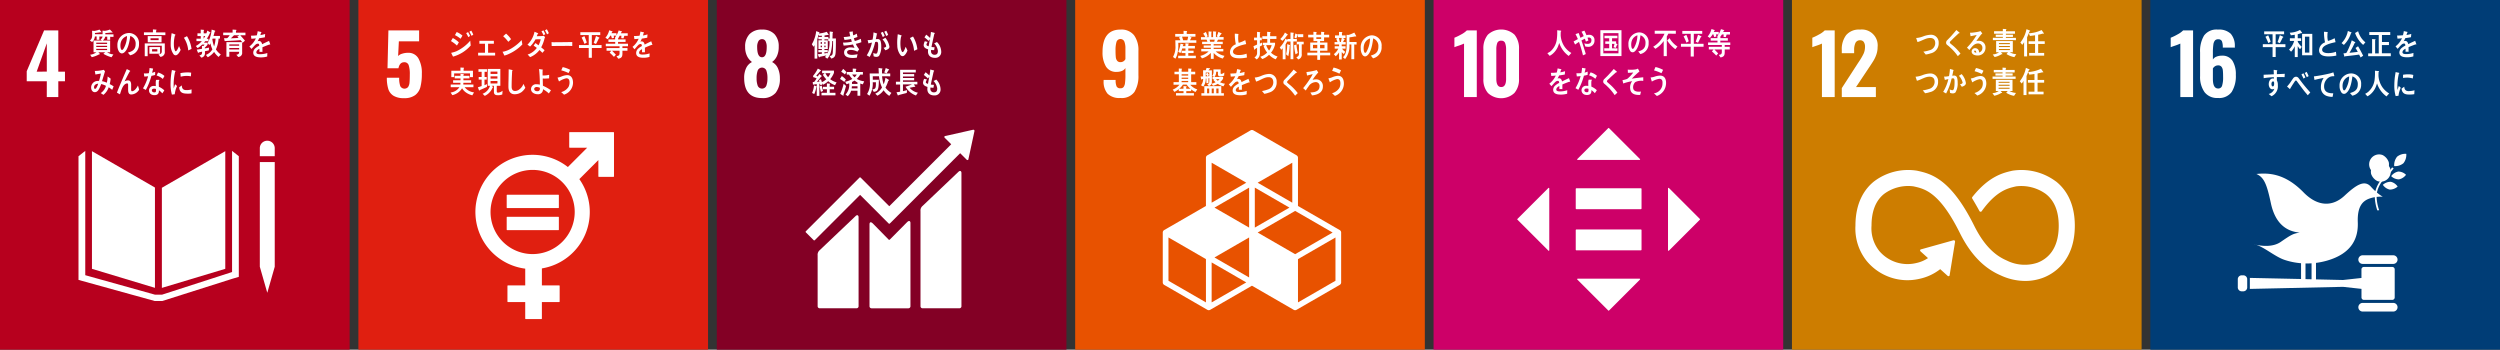 <svg xmlns="http://www.w3.org/2000/svg" width="536.25" height="75" viewBox="0 0 536.25 75">
  <rect x="0" y="0" width="536.25" height="75" fill="#333333" stroke="none"/>
  <g id="グループ_713" data-name="グループ 713" transform="translate(-680 -3065)">
    <g id="グループ_688" data-name="グループ 688" transform="translate(680 3065)">
      <rect id="長方形_510" data-name="長方形 510" width="75" height="75" fill="#b7001e"/>
      <path id="パス_12622" data-name="パス 12622" d="M569.333,25.2h-4.308V23.05l3.725-8.757H571.8v8.845h1.43V25.2H571.8v3.39h-2.472Zm0-2.066V17.065l-2.172,6.073Z" transform="translate(-559.294 -7.77)" fill="#fff"/>
      <path id="パス_12688" data-name="パス 12688" d="M609.2,78.846l-13.513-7.8V96.285l13.513,4.077Z" transform="translate(-575.963 -38.62)" fill="#fff"/>
      <path id="パス_12689" data-name="パス 12689" d="M628.551,78.9v21.473l13.6-4.089V71.045Z" transform="translate(-593.828 -38.621)" fill="#fff"/>
      <path id="パス_12690" data-name="パス 12690" d="M674.986,98.62h-.4l1.6,5.588,1.6-5.588h0V76.163h-3.2V98.62Z" transform="translate(-618.855 -41.403)" fill="#fff"/>
      <path id="パス_12691" data-name="パス 12691" d="M623.754,72.056l-1.449-1.145V96.9l-15.014,4.852h-1.526l-14.948-4.176V70.911l-1.45,1.145V98.589l16.329,4.52h1.662l15.065-4.783,1.33-.391Z" transform="translate(-572.528 -38.548)" fill="#fff"/>
      <path id="パス_12692" data-name="パス 12692" d="M677.786,67.739a1.6,1.6,0,1,0-3.2,0v1.723h3.2Z" transform="translate(-618.855 -35.954)" fill="#fff"/>
      <path id="パス_12765" data-name="パス 12765" d="M596.752,15.381l.006.695h-.585v-.713H595.8a1.818,1.818,0,0,1-.606,1.189l-.468-.328c.475-.385.485-.752.485-1.376,0-.239-.01-.477-.021-.715l.5.038a4.947,4.947,0,0,0,1.091-.291l.445.542c0,.052-.055.07-.089.07a.231.231,0,0,1-.109-.038c-.4.077-.809.122-1.216.16,0,.09,0,.174-.005.264h1.965v.5Zm2.324.058v.637h-.633v-.67h-.435a1.372,1.372,0,0,1-.519.83h1.58v2.516h-.65a2.966,2.966,0,0,0,1.35.463l-.407.607a7.023,7.023,0,0,1-1.746-.74c.121-.116.259-.207.376-.33h-1.45c.049.059.335.33.335.381a.07.07,0,0,1-.076.064.218.218,0,0,1-.066-.013,5.982,5.982,0,0,1-1.608.619l-.352-.528a2.647,2.647,0,0,0,1.331-.522h-.6V16.235h1.81c-.11-.063-.214-.14-.319-.211a.979.979,0,0,0,.452-.958c0-.316-.007-.638-.023-.953l.508.039a3.823,3.823,0,0,0,1.084-.283l.507.521c.021.025.06.057.06.1s-.072.058-.1.058a.285.285,0,0,1-.144-.039c-.435.052-.87.1-1.3.116,0,.1,0,.187,0,.283h1.75v.534Zm-.66,1.254H596.09v.263h2.325Zm0,.67H596.09v.251h2.329Zm0,.662H596.09v.257h2.329Z" transform="translate(-575.443 -7.539)" fill="#fff"/>
      <path id="パス_12766" data-name="パス 12766" d="M610.387,20.29c-.171-.186-.324-.386-.494-.566.869-.244,1.672-.6,1.672-1.82a1.691,1.691,0,0,0-1.15-1.75c-.15,1.114-.441,2.883-1.305,3.538a.832.832,0,0,1-.512.206.821.821,0,0,1-.589-.373,2.3,2.3,0,0,1-.353-1.319,2.532,2.532,0,0,1,2.428-2.69,2.153,2.153,0,0,1,2.2,2.342,2.341,2.341,0,0,1-1.894,2.432m-1.937-2.966a2.5,2.5,0,0,0-.154.882c0,.264.049.946.357.946.111,0,.2-.122.27-.206a5.578,5.578,0,0,0,.792-2.779,1.987,1.987,0,0,0-1.266,1.158" transform="translate(-582.47 -8.435)" fill="#fff"/>
      <path id="パス_12767" data-name="パス 12767" d="M620.122,15.043v-.586h1.925v-.63l.69.045a.079.079,0,0,1,.088.078.139.139,0,0,1-.094.11v.4h1.988v.586Zm3.528,4.671-.418-.523c.385-.077.716-.128.716-.687V17.326H620.92v2.239h-.627v-2.74h4.3v1.724a1.011,1.011,0,0,1-.947,1.165m-2.714-4.453H623.9v1.319h-2.962Zm.353,2.355h2.3v1.422h-2.3Zm1.989-1.885h-1.742v.4h1.742ZM623,18.072h-1.134v.482H623Z" transform="translate(-589.246 -7.516)" fill="#fff"/>
      <path id="パス_12768" data-name="パス 12768" d="M633.767,20.347a.587.587,0,0,1-.429-.187,3.363,3.363,0,0,1-.646-2.12,10.472,10.472,0,0,1,.111-1.767c.027-.225.055-.445.091-.665a4.5,4.5,0,0,1,.78.288.08.08,0,0,1,.04.07.139.139,0,0,1-.112.126,6.767,6.767,0,0,0-.212,1.3,6.523,6.523,0,0,0-.011.818,3.233,3.233,0,0,0,.134.859c.037.12.12.415.258.411.264-.007.594-.859.708-1.12l.347.821c-.164.429-.623,1.156-1.059,1.167m2.688-1.044a5.857,5.857,0,0,0-.933-2.717c.229-.109.44-.236.668-.34a6.936,6.936,0,0,1,.972,2.722c-.233.122-.468.23-.707.334" transform="translate(-596.078 -8.485)" fill="#fff"/>
      <path id="パス_12769" data-name="パス 12769" d="M647.527,14.679a8.739,8.739,0,0,1-.671,1.209h.357v.521h-.705c-.082.1-.159.206-.247.309h.759v.444a5.83,5.83,0,0,1-.595.631v.161c.3-.051.611-.1.914-.174l-.049.593c-.275.078-.556.121-.832.179v.38a.918.918,0,0,1-.776,1l-.407-.47c.474-.136.572-.225.572-.811-.248.058-.5.11-.749.167-.005.038-.039.109-.077.109s-.05-.025-.06-.058l-.253-.655c.373-.046.748-.111,1.117-.181,0-.2-.011-.418-.011-.625l.337.021a1.563,1.563,0,0,0,.209-.29h-.507a4.309,4.309,0,0,1-.975.74l-.379-.438a4.5,4.5,0,0,0,1.288-1.042h-1.151v-.535h.925v-.552h-.71v-.591h.7v-.8l.654.058a.061.061,0,0,1,.066.063.147.147,0,0,1-.082.117v.566h.795l-.377.372a8.149,8.149,0,0,0,.363-.965l.6.367a.119.119,0,0,1,.064.1c0,.07-.077.077-.115.07m-1.344.624v.572a6.057,6.057,0,0,0,.342-.572Zm3.2,4.49a4.681,4.681,0,0,1-.952-1.074,4.18,4.18,0,0,1-1.359,1.144l-.4-.5a2.811,2.811,0,0,0,1.393-1.2,6.379,6.379,0,0,1-.429-1.281,2.784,2.784,0,0,1-.221.354l-.38-.411a7.3,7.3,0,0,0,.871-2.9l.7.219a.122.122,0,0,1,.073.108c0,.059-.082.111-.122.124-.076.3-.159.61-.252.906h1.382v.573h-.3a6.253,6.253,0,0,1-.568,2.322,3.9,3.9,0,0,0,1.052,1.088ZM648.1,15.857l-.056.142a7.17,7.17,0,0,0,.382,1.523,6.594,6.594,0,0,0,.308-1.665Z" transform="translate(-602.497 -7.57)" fill="#fff"/>
      <path id="パス_12770" data-name="パス 12770" d="M661.023,15.113c.336.393.693.76,1.012,1.171l-.495.452a5.018,5.018,0,0,0-.447-.566c-1.134.1-2.273.134-3.413.2l-.132-.623h.568a.317.317,0,0,0,.214-.09,3.237,3.237,0,0,0,.43-.548h-1.394v-.554h2.016V13.9l.775.051c.039,0,.067.046.067.091s-.077.11-.115.129v.391h2.032v.554Zm-.435,4.659-.4-.477c.369-.064.6-.135.6-.63h-2.109v1.056h-.621V16.593h3.375v2.2a.856.856,0,0,1-.842.979m-1.916-2.69v.289h2.114l.006-.289Zm2.12.765h-2.12v.315h2.12ZM659.7,15.113c-.232.22-.451.464-.7.663.556-.019,1.117-.058,1.673-.09-.1-.09-.193-.193-.285-.29.159-.089.319-.18.473-.283Z" transform="translate(-609.492 -7.555)" fill="#fff"/>
      <path id="パス_12771" data-name="パス 12771" d="M674.089,17.55a.147.147,0,0,1-.081-.032c-.4.134-1.163.438-1.525.6v.991l-.65-.006c.005-.089.005-.186.005-.295v-.36c-.44.2-.661.469-.661.764,0,.258.254.392.754.392a4.88,4.88,0,0,0,1.6-.257l-.021.753a4.58,4.58,0,0,1-1.382.186c-1.079,0-1.62-.34-1.62-1.03a1.277,1.277,0,0,1,.452-.926,3.976,3.976,0,0,1,.837-.553c-.01-.29-.1-.438-.259-.438a.8.8,0,0,0-.566.245,4.962,4.962,0,0,0-.425.436c-.2.226-.331.381-.407.458-.1-.117-.253-.29-.458-.528a4.639,4.639,0,0,0,1.389-1.744c-.292.038-.618.065-.969.084-.022-.244-.056-.47-.089-.669a9.5,9.5,0,0,0,1.261-.065,5.349,5.349,0,0,0,.187-.889l.743.168a.077.077,0,0,1,.066.077c0,.038-.026.071-.088.1-.027.11-.077.277-.147.495a8.711,8.711,0,0,0,1.029-.237l-.061.707c-.3.065-.71.129-1.216.2a4.03,4.03,0,0,1-.343.643,1.114,1.114,0,0,1,.313-.044c.336,0,.557.225.655.688.44-.231.942-.47,1.487-.714l.253.72c0,.052-.021.078-.067.078" transform="translate(-616.189 -7.976)" fill="#fff"/>
      <path id="パス_12772" data-name="パス 12772" d="M599.824,37.105a8.244,8.244,0,0,0-.749-.554,3.412,3.412,0,0,1-1.134,1.628l-.572-.381a2.791,2.791,0,0,0,1.122-1.548,4.055,4.055,0,0,0-1.029-.388,6.93,6.93,0,0,1-.266.669c-.237.533-.534,1.074-1.1,1.074-.462,0-.786-.446-.786-1a1.4,1.4,0,0,1,1.018-1.355,2.343,2.343,0,0,1,.671-.06,10.55,10.55,0,0,0,.4-1.581l-1.173.206-.127-.768h.062a7.573,7.573,0,0,0,1.855-.241c.083.109.177.209.271.309-.116.406-.243.806-.364,1.213-.094.309-.181.616-.287.916a4.03,4.03,0,0,1,1.03.335,6.07,6.07,0,0,0,.182-1.337c.22.152.439.3.649.467a7.318,7.318,0,0,1-.2,1.162,6.645,6.645,0,0,1,.837.487c-.1.246-.2.5-.313.747m-3.887-.534c0,.167.06.314.208.314a.277.277,0,0,0,.232-.12,3.485,3.485,0,0,0,.445-.983c-.385.035-.885.227-.885.788" transform="translate(-575.761 -17.833)" fill="#fff"/>
      <path id="パス_12773" data-name="パス 12773" d="M610.5,37.922c-.732,0-.677-.781-.677-1.389v-.6c0-.178,0-.394-.2-.394a.571.571,0,0,0-.148.026c-.827.24-1.14,1.52-1.4,2.325-.219-.12-.433-.24-.648-.361.226-.627.478-1.235.738-1.85.29-.685.576-1.376.875-2.061.166-.38.319-.766.5-1.141a6.676,6.676,0,0,1,.694.357.067.067,0,0,1,.037.063.088.088,0,0,1-.092.081c-.369.64-.7,1.319-1.036,1.977-.033.064-.065.121-.1.178a1.568,1.568,0,0,1,.733-.241c.534,0,.7.411.7.963,0,.33-.006.652-.006.982,0,.166.022.394.209.394a1.184,1.184,0,0,0,.694-.406,3.78,3.78,0,0,0,.561-.836c.088.3.175.6.254.906a2.052,2.052,0,0,1-1.685,1.027" transform="translate(-582.342 -17.654)" fill="#fff"/>
      <path id="パス_12774" data-name="パス 12774" d="M622.275,33.459c-.27.077-.534.142-.8.193a13.291,13.291,0,0,1-1.2,3.017c-.2-.1-.409-.225-.606-.347a10.5,10.5,0,0,0,1.1-2.593,5.661,5.661,0,0,1-.821.069c-.028-.224-.061-.449-.089-.681a2.287,2.287,0,0,0,.3.013,5.034,5.034,0,0,0,.766-.052,6.842,6.842,0,0,0,.148-1.111c.259.038.512.07.766.128-.066.3-.131.6-.22.894a5.673,5.673,0,0,0,.661-.22c0,.227-.007.458-.007.69m1.539,3.935a4.654,4.654,0,0,0-.731-.662c0,.071,0,.142,0,.211-.025.664-.455.843-.952.843a1.579,1.579,0,0,1-.521-.083.979.979,0,0,1-.648-.914.96.96,0,0,1,1.005-.977,2.675,2.675,0,0,1,.45.037c-.005-.3-.016-.6-.005-.907a1.344,1.344,0,0,1,.083-.437h.5c.033,0,.193-.026.191.052a.035.035,0,0,1-.006.026.824.824,0,0,0-.114.392c-.012.34,0,.675.012,1.016a3.919,3.919,0,0,1,1.167.766c-.134.219-.274.438-.425.636m-1.37-.926a.926.926,0,0,0-.395-.07c-.209,0-.471.064-.482.366s.3.432.519.432.354-.046.364-.322c.005-.135,0-.27-.006-.406m1.472-2.152a3.382,3.382,0,0,0-1.339-.74l.319-.643a3.384,3.384,0,0,1,1.372.74Z" transform="translate(-588.997 -17.377)" fill="#fff"/>
      <path id="パス_12775" data-name="パス 12775" d="M633.529,38.1c-.2.02-.4.047-.607.071a8.245,8.245,0,0,1-.289-2.48,15.674,15.674,0,0,1,.289-2.791l.484.111a1.556,1.556,0,0,1,.239.06.081.081,0,0,1,.063.085.091.091,0,0,1-.09.085,12.653,12.653,0,0,0-.323,2.9c0,.237.012.468.012.705.1-.3.194-.6.3-.9.14.126.279.257.417.382a6.1,6.1,0,0,0-.494,1.77m3.6-.188a4.518,4.518,0,0,1-1.016.056c-.8-.024-1.536-.152-1.633-1.347.187-.138.375-.284.567-.417,0,.678.323.984.841,1a3.568,3.568,0,0,0,1.254-.149c0,.285-.009.567-.013.857m-.139-3.651a4.38,4.38,0,0,0-1.289-.078,6.015,6.015,0,0,0-.891.152c-.023-.236-.039-.527-.069-.762a6.905,6.905,0,0,1,1.262-.15,4.772,4.772,0,0,1,1.05.052c-.021.261-.036.525-.063.785" transform="translate(-596.048 -17.882)" fill="#fff"/>
    </g>
    <g id="グループ_689" data-name="グループ 689" transform="translate(756.875 3065)">
      <rect id="長方形_511" data-name="長方形 511" width="75" height="75" fill="#e01f10"/>
      <path id="パス_12623" data-name="パス 12623" d="M751.406,28.3a2.63,2.63,0,0,1-1.112-1.474,8.047,8.047,0,0,1-.3-2.384h2.648a5.064,5.064,0,0,0,.23,1.792,1.017,1.017,0,0,0,1.677.2,2.025,2.025,0,0,0,.309-.962q.062-.609.062-1.757a5.984,5.984,0,0,0-.238-1.951.945.945,0,0,0-.98-.644q-.954,0-1.218,1.289h-2.348l.194-8.122h6.586v2.348h-4.344l-.159,3.16a1.848,1.848,0,0,1,.847-.5,4,4,0,0,1,1.289-.2,2.437,2.437,0,0,1,2.207,1.183A6.245,6.245,0,0,1,757.5,23.6a11.1,11.1,0,0,1-.3,2.816,3.188,3.188,0,0,1-1.139,1.765,3.858,3.858,0,0,1-2.392.644,4.173,4.173,0,0,1-2.26-.521" transform="translate(-743.891 -7.77)" fill="#fff"/>
      <path id="パス_12693" data-name="パス 12693" d="M821.234,62.088H811.87a.12.12,0,0,0-.119.119v3.112a.121.121,0,0,0,.119.12H815.6l-4.14,4.141a12.26,12.26,0,1,0-9.145,21.8V94.97H798.62a.119.119,0,0,0-.121.119v3.335a.119.119,0,0,0,.121.119h3.693v3.528a.119.119,0,0,0,.119.119h3.333a.12.12,0,0,0,.121-.119V98.543h3.693a.119.119,0,0,0,.119-.119V95.088a.119.119,0,0,0-.119-.119h-3.693V91.326a12.253,12.253,0,0,0,8.034-19.155L818,68.089v3.483a.12.12,0,0,0,.121.119h3.111a.121.121,0,0,0,.122-.119V62.207a.12.12,0,0,0-.122-.119M803.9,88.253a9.028,9.028,0,1,1,9.028-9.027,9.037,9.037,0,0,1-9.028,9.027" transform="translate(-766.527 -33.752)" fill="#fff"/>
      <path id="パス_12694" data-name="パス 12694" d="M817.4,91.518h-10.95a.114.114,0,0,0-.119.107v2.65a.112.112,0,0,0,.119.109H817.4a.113.113,0,0,0,.121-.109v-2.65a.115.115,0,0,0-.121-.107" transform="translate(-774.52 -49.75)" fill="#fff"/>
      <path id="パス_12695" data-name="パス 12695" d="M817.4,101.889h-10.95a.115.115,0,0,0-.119.111v2.65a.113.113,0,0,0,.119.107H817.4a.114.114,0,0,0,.121-.107V102a.116.116,0,0,0-.121-.111" transform="translate(-774.52 -55.387)" fill="#fff"/>
      <path id="パス_12776" data-name="パス 12776" d="M781.41,17.592a6.994,6.994,0,0,0-1.283-.959c.138-.212.263-.437.4-.655a5.615,5.615,0,0,1,1.3.932Zm-.836,2.375c-.045-.076-.385-.745-.385-.786s.049-.048.077-.054a6.5,6.5,0,0,0,1.034-.314,8.7,8.7,0,0,0,2.969-2.274c.022.341.055.689.1,1.038a7.8,7.8,0,0,1-3.794,2.391m1.607-3.83a5.429,5.429,0,0,0-1.2-.785c.133-.218.253-.443.375-.668a4.767,4.767,0,0,1,1.239.777c-.133.232-.265.457-.414.675m1.668-.347a6.914,6.914,0,0,0-.461-.868l.412-.219a7.852,7.852,0,0,1,.425.83Zm.7-.277c-.15-.3-.3-.6-.469-.888l.4-.237a6.1,6.1,0,0,1,.435.862Z" transform="translate(-760.273 -7.821)" fill="#fff"/>
      <path id="パス_12777" data-name="パス 12777" d="M792.9,22.338v-.6h1.471V19.81h-1.2v-.631h3.105v.631h-1.238v1.924h1.509v.6Z" transform="translate(-767.217 -10.426)" fill="#fff"/>
      <path id="パス_12778" data-name="パス 12778" d="M805.738,20.166a4.7,4.7,0,0,1-.968.349c-.033-.078-.38-.805-.38-.805,0-.026.027-.026.045-.026a1.034,1.034,0,0,0,.236-.032,5.658,5.658,0,0,0,1.756-.759,9.758,9.758,0,0,0,2.054-1.706c.045.316.1.631.148.947a9.391,9.391,0,0,1-2.89,2.032m-.127-2.6a7.037,7.037,0,0,0-1.1-1.2c.215-.18.419-.373.628-.559a6.224,6.224,0,0,1,1.063,1.177,4.566,4.566,0,0,1-.591.579" transform="translate(-773.461 -8.596)" fill="#fff"/>
      <path id="パス_12779" data-name="パス 12779" d="M819.76,15.671c-.022.078-.039.16-.062.236a5.4,5.4,0,0,1-.186.606,7.768,7.768,0,0,1-.485,1.119c.247.194.495.4.727.618-.143.193-.3.38-.457.559-.208-.2-.423-.406-.637-.6a4.719,4.719,0,0,1-2.016,1.525c-.155-.18-.32-.354-.491-.521a.06.06,0,0,1-.015-.031c0-.026.021-.026.033-.033a1.984,1.984,0,0,0,.319-.109,4,4,0,0,0,1.6-1.281c-.219-.18-.456-.334-.686-.495.136-.181.258-.367.395-.547.22.154.436.315.65.482a4.518,4.518,0,0,0,.474-1.3c-.374,0-.743.005-1.117.02a6.612,6.612,0,0,1-1.162,1.55c-.182-.141-.369-.283-.562-.413a5.33,5.33,0,0,0,1.515-2.771l.742.314a.071.071,0,0,1,.045.071c0,.057-.062.078-.1.078-.071.167-.137.335-.209.495.517-.013,1.03-.013,1.547-.078a3.557,3.557,0,0,0,.236.284c-.032.07-.071.148-.1.219m-.222-.631c-.136-.283-.29-.559-.45-.829l.413-.226a7.814,7.814,0,0,1,.412.824Zm.75-.186a7.632,7.632,0,0,0-.452-.862l.4-.238a5.281,5.281,0,0,1,.43.848Z" transform="translate(-779.817 -7.477)" fill="#fff"/>
      <path id="パス_12780" data-name="パス 12780" d="M831.849,20.608c-.313-.02-.584-.026-.836-.026-.292-.006-2.88,0-3.579.026-.01-.257-.023-.586-.029-.778-.006-.1.038-.052.072-.048.093.012.27.019.319.022.335.009,1.2-.012,1.579-.012.8,0,1.587-.02,2.478-.032-.017.256,0,.591-.005.848" transform="translate(-785.973 -10.742)" fill="#fff"/>
      <path id="パス_12781" data-name="パス 12781" d="M843.057,18.52v2.11h-.666V18.52H840.3v-.631h2.091V15.753h-1.8v-.617h4.272v.617h-1.811v2.135h2.091v.631Zm-1.575-.876c-.193-.456-.39-.92-.621-1.35l.588-.32a7.713,7.713,0,0,1,.518,1.388Zm3.072-1.177c-.192.407-.385.812-.605,1.2l-.49-.231c.181-.482.346-.978.49-1.48l.661.3a.131.131,0,0,1,.078.109c0,.07-.089.1-.134.1" transform="translate(-792.982 -8.228)" fill="#fff"/>
      <path id="パス_12782" data-name="パス 12782" d="M854.5,15.39l.06.445-.45.122-.177-.58h-.153a4.432,4.432,0,0,1-.588.772l-.48-.315a3.643,3.643,0,0,0,.815-1.6l.633.206a.1.1,0,0,1,.071.084c0,.059-.062.1-.1.1a1.269,1.269,0,0,1-.117.232h1.069v.534Zm1.867,2.271-.007.386h1.086v.573h-1.079c0,.984.1,1.538-.9,1.711l-.376-.548c.381-.071.657-.1.657-.636v-.528h-1.608c.165.154.319.314.472.483.116.121.238.231.348.366l-.413.464a12.082,12.082,0,0,0-.93-.9l.368-.412H852.96v-.573h2.787v-.392h-2.952v-.54h2.026v-.386h-1.459v-.547H854.8v-.438l.667.091c.027.005.027-.027.027.005s-.022.128-.055.141v.2h1.6v.547h-1.613v.386h2.136v.546Zm.406-2.245-.176.552-.478-.051.022-.522h-.359a5.473,5.473,0,0,1-.341.586l-.639-.238a4.622,4.622,0,0,0,.755-1.48l.65.193c.027.006.067.032.067.071,0,.058-.072.071-.11.071-.039.1-.083.186-.127.277H857.5v.541Z" transform="translate(-799.73 -7.737)" fill="#fff"/>
      <path id="パス_12783" data-name="パス 12783" d="M869.641,17.73a.135.135,0,0,1-.078-.031c-.379.134-1.11.438-1.456.6v.99l-.621-.006c.006-.09.006-.187.006-.3v-.36c-.419.208-.631.47-.631.766,0,.257.241.392.718.392a4.488,4.488,0,0,0,1.532-.255l-.021.752a4.132,4.132,0,0,1-1.319.186c-1.03,0-1.545-.341-1.545-1.029a1.294,1.294,0,0,1,.431-.927,3.75,3.75,0,0,1,.8-.554c-.011-.289-.094-.438-.246-.438a.752.752,0,0,0-.542.244,5.234,5.234,0,0,0-.4.439c-.195.225-.315.379-.388.456-.1-.116-.242-.29-.436-.527a4.637,4.637,0,0,0,1.324-1.745c-.279.039-.589.064-.926.085-.019-.245-.052-.471-.084-.67a8.577,8.577,0,0,0,1.2-.065,5.4,5.4,0,0,0,.177-.887l.711.167a.078.078,0,0,1,.063.077c0,.039-.026.072-.084.1-.026.111-.073.277-.141.5a7.676,7.676,0,0,0,.982-.238l-.057.708c-.289.063-.678.128-1.162.2a3.881,3.881,0,0,1-.325.643,1.023,1.023,0,0,1,.3-.045c.32,0,.531.224.625.687.42-.231.9-.469,1.418-.713l.241.72c0,.051-.02.077-.062.077" transform="translate(-806.648 -8.075)" fill="#fff"/>
      <path id="パス_12784" data-name="パス 12784" d="M784.618,37.7a4.039,4.039,0,0,1-1.3-.572,2.783,2.783,0,0,1-.892-.952,3.249,3.249,0,0,1-2.093,1.486l-.373-.565a2.644,2.644,0,0,0,1.888-1.14h-1.86v-.572h2.07c.005-.123.012-.245.012-.367H780.5v-.553h1.585v-.4h-1.245V33.51h1.245V33.1l.644.045a.061.061,0,0,1,.066.064.1.1,0,0,1-.072.09v.213h1.283v.552h-1.295v.4h1.657v.553H782.7c-.006.122-.006.244-.006.367h2.164v.572h-1.883a3.006,3.006,0,0,0,2.01,1.114Zm-.495-3.9V33h-3.4v.8h-.606v-1.37h1.956v-.7l.682.044a.08.08,0,0,1,.089.078.137.137,0,0,1-.094.11v.464h2.005V33.8Z" transform="translate(-760.182 -17.251)" fill="#fff"/>
      <path id="パス_12785" data-name="パス 12785" d="M794.722,36.251c-.512.25-1.035.463-1.552.7-.011.039-.038.1-.078.1-.021,0-.051-.018-.073-.064l-.24-.644c.268-.09.539-.18.809-.277V34.688h-.633v-.561h.633V33.013h-.682V32.46h1.823v.553h-.512v1.114h.457v.561H794.2v1.2c.177-.076.358-.16.535-.239Zm3.3,1.615a2.237,2.237,0,0,1-.936.173c-.424,0-.865-.083-.865-.7V36.012h-.5c.051.039.314.232.314.3,0,.038-.049.064-.077.071a5.435,5.435,0,0,1-.346.637,3.3,3.3,0,0,1-1.35,1.158l-.474-.45a2.628,2.628,0,0,0,1.591-1.711h-.489V32.4H797.6v3.616h-.77v1.114c0,.212.061.353.259.353a1.593,1.593,0,0,0,.986-.417Zm-1.051-4.9H795.5v.5h1.471ZM795.5,33.98v.488h1.471l.005-.488Zm1.476,1H795.5v.528h1.476Z" transform="translate(-767.151 -17.611)" fill="#fff"/>
      <path id="パス_12786" data-name="パス 12786" d="M809.914,37.491a2.554,2.554,0,0,1-1.459.437c-.781,0-1.272-.521-1.315-1.435-.011-.121-.006-.244-.006-.366,0-.347.006-.695.017-1.049.016-.828.027-1.665.038-2.5.17.025.347.058.518.1a1.194,1.194,0,0,1,.214.046c.045.019.1.045.1.1a.13.13,0,0,1-.082.109c-.066,1.12-.116,2.251-.116,3.372,0,.572.22.921.733.921a1.514,1.514,0,0,0,.7-.188A2.653,2.653,0,0,0,810.36,35.7l.4.836a3.156,3.156,0,0,1-.848.958" transform="translate(-774.952 -17.712)" fill="#fff"/>
      <path id="パス_12787" data-name="パス 12787" d="M821.58,37.683a6.359,6.359,0,0,0-1.25-.914,1.041,1.041,0,0,1-1.189,1.075c-.545,0-1.382-.321-1.382-1.094a1.067,1.067,0,0,1,1.206-1.042,2.78,2.78,0,0,1,.688.083c0-.9-.038-1.806-.11-2.7-.022-.22-.033-.437-.072-.649l.732.109c.033.006.094.038.094.09a.121.121,0,0,1-.06.089v.246c0,.283-.006.566.006.848h.066a5.9,5.9,0,0,0,.759-.038c.2-.026.39-.071.583-.1,0,.251-.01.5-.016.759-.308.026-.621.044-.93.044-.143,0-.287-.006-.434-.012.015.515.021,1.03.039,1.55a9.184,9.184,0,0,1,1.723.978Zm-1.921-1.217a1.711,1.711,0,0,0-.727-.166c-.192,0-.49.141-.49.4,0,.4.385.5.655.5a.494.494,0,0,0,.562-.56Z" transform="translate(-780.729 -17.635)" fill="#fff"/>
      <path id="パス_12788" data-name="パス 12788" d="M831.632,37.449c-.2-.186-.407-.38-.622-.547a2.651,2.651,0,0,0,1.585-1.12,2.051,2.051,0,0,0,.215-.945c0-.572-.187-.9-.7-.9a4.554,4.554,0,0,0-1.559.689c-.038-.1-.3-.759-.3-.817s.054-.038.077-.038a3.619,3.619,0,0,0,.683-.187,3.756,3.756,0,0,1,1.281-.328c.881,0,1.267.7,1.267,1.653a2.75,2.75,0,0,1-1.927,2.541m.963-4.639a8.04,8.04,0,0,0-1.559-.579c.105-.231.2-.462.309-.694a6.135,6.135,0,0,1,1.6.585c-.11.231-.221.464-.347.688" transform="translate(-787.52 -17.144)" fill="#fff"/>
    </g>
    <g id="グループ_692" data-name="グループ 692" transform="translate(833.75 3065)">
      <rect id="長方形_514" data-name="長方形 514" width="75" height="75" fill="#830025"/>
      <path id="パス_12625" data-name="パス 12625" d="M197.022,208.409a4.77,4.77,0,0,1,.424-2.083,2.761,2.761,0,0,1,1.253-1.307,3.509,3.509,0,0,1-1.059-1.28,4.288,4.288,0,0,1-.406-1.951,3.814,3.814,0,0,1,.936-2.745,3.535,3.535,0,0,1,2.684-.98,3.5,3.5,0,0,1,2.666.971,3.777,3.777,0,0,1,.918,2.7,4.651,4.651,0,0,1-.388,2.013,3.2,3.2,0,0,1-1.042,1.271,2.739,2.739,0,0,1,1.254,1.342,5.143,5.143,0,0,1,.424,2.172,4.751,4.751,0,0,1-.918,3.108,3.564,3.564,0,0,1-2.913,1.112q-3.832,0-3.831-4.343m4.758,1.686a4.491,4.491,0,0,0,.238-1.58,4.786,4.786,0,0,0-.238-1.677,1,1,0,0,0-1.854.009,4.8,4.8,0,0,0-.238,1.669,4.491,4.491,0,0,0,.238,1.58,1,1,0,0,0,1.854,0m.079-8.307a2.564,2.564,0,0,0-.247-1.227.811.811,0,0,0-.759-.45.849.849,0,0,0-.777.45,2.419,2.419,0,0,0-.265,1.227q0,2.207,1.042,2.207,1.006,0,1.006-2.207" transform="translate(-191.151 -191.716)" fill="#fff"/>
      <path id="パス_12657" data-name="パス 12657" d="M288,264.728l-7.658,7.285a1.268,1.268,0,0,0-.437,1.094v20.418a.437.437,0,0,0,.437.435h7.911a.436.436,0,0,0,.436-.435V264.912c0-.241-.188-.681-.688-.184" transform="translate(-236.209 -227.832)" fill="#fff"/>
      <path id="パス_12658" data-name="パス 12658" d="M239.664,285.522,232,292.806a1.27,1.27,0,0,0-.436,1.093v10.928a.437.437,0,0,0,.436.435h7.911a.436.436,0,0,0,.436-.435V285.705c0-.241-.19-.682-.688-.183" transform="translate(-209.931 -239.135)" fill="#fff"/>
      <path id="パス_12659" data-name="パス 12659" d="M262.131,245.368a.219.219,0,0,0-.065-.166.231.231,0,0,0-.142-.062l-.042,0-.062,0-5.864,1.323-.106.011a.234.234,0,0,0-.115.06.225.225,0,0,0,0,.315l.067.066,1.339,1.339-13.287,13.287-6.137-6.138a.175.175,0,0,0-.25,0l-1.665,1.666v0l-9.838,9.836a.179.179,0,0,0,0,.25l1.668,1.667a.174.174,0,0,0,.248,0l9.715-9.713,4.453,4.454a.111.111,0,0,0,.014.021l1.666,1.664a.175.175,0,0,0,.25,0l15.081-15.081,1.406,1.406a.22.22,0,0,0,.313,0,.216.216,0,0,0,.064-.145v-.019l1.288-5.986Z" transform="translate(-206.856 -217.307)" fill="#fff"/>
      <path id="パス_12660" data-name="パス 12660" d="M263.985,288.285l-3.705,3.736a.177.177,0,0,1-.239-.009l-3.357-3.422c-.615-.612-.747-.115-.747.125v17.6a.435.435,0,0,0,.434.436h7.913a.437.437,0,0,0,.435-.436V288.423c0-.24-.19-.682-.733-.138" transform="translate(-223.177 -240.62)" fill="#fff"/>
      <path id="パス_12820" data-name="パス 12820" d="M233.928,203.4c-.044.772-.264,1.1-.926,1.274l-.364-.533c.463-.091.639-.213.684-.786.061-.8.061-1.621.061-2.432H233.2a10.351,10.351,0,0,1-.253,2.214,3.609,3.609,0,0,1-.8,1.562l-.506-.366a3.947,3.947,0,0,0,.3-.335c-.478.1-.958.2-1.437.309-.005.052-.033.1-.083.1s-.077-.045-.093-.089l-.232-.567c.3-.032.59-.078.887-.116v-.315h-.76v-.477h.76v-.219h-.744V200.75h.738v-.213h-.754v-.508h.754v-.264c-.181.012-.363.027-.545.045l-.154-.283c-.066.25-.126.508-.2.759-.012.046-.079.238-.079.27v4.13h-.588v-2.894a3.544,3.544,0,0,1-.225.348l-.358-.533a7.321,7.321,0,0,0,.936-2.819l.65.237a.1.1,0,0,1,.055.078c0,.052-.071.077-.1.084l-.021.1a6.048,6.048,0,0,0,1.68-.361l.413.638a.068.068,0,0,1-.077.07.148.148,0,0,1-.1-.037c-.236.05-.479.083-.715.121v.315h.825v.329h.282v-1.5l.617.084c.038.006.1.033.1.091a.126.126,0,0,1-.079.109c-.011.405-.026.816-.043,1.222.247-.005.495-.012.743-.012-.006,1.017,0,2.033-.061,3.05m-2.934-2.251h-.276v.346h.276Zm0,.758h-.276v.316h.276Zm.759-.758h-.248v.346h.248Zm.011.758h-.259v.316h.259Zm.578-.984v-.386h-.82v.213h.721v1.871h-.721v.219h.71v.464h-.71v.264c.221-.033.434-.078.655-.116l-.033.219a6.4,6.4,0,0,0,.479-2.747Z" transform="translate(-208.439 -192.11)" fill="#fff"/>
      <path id="パス_12821" data-name="パス 12821" d="M246.214,201.627a4.563,4.563,0,0,0,.717,1.146c-.121.186-.253.361-.385.535a3,3,0,0,0-1.487-.387c-.225,0-.721.109-.721.463,0,.566.759.605,1.106.605a6.16,6.16,0,0,0,1.139-.148c-.054.244-.1.488-.143.734a5.1,5.1,0,0,1-.807.077c-.7,0-1.935-.09-1.935-1.2,0-.806.783-1.076,1.349-1.076a4.058,4.058,0,0,1,.881.116c-.11-.244-.225-.488-.33-.739a13.052,13.052,0,0,1-2,.243l-.144-.643a8.719,8.719,0,0,0,1.911-.193c-.067-.194-.127-.387-.183-.58a8.375,8.375,0,0,1-1.4.2c-.061-.2-.115-.417-.17-.623a8.064,8.064,0,0,0,1.408-.174c-.082-.308-.148-.63-.2-.945.225-.019.451-.046.676-.058h.023a.079.079,0,0,1,.088.078.149.149,0,0,1-.055.1c.028.213.061.425.1.637a3.019,3.019,0,0,0,.766-.367c.045.238.1.477.142.721-.253.1-.511.187-.77.27.06.206.132.405.209.6a7.347,7.347,0,0,0,1.288-.482c.049.246.077.489.12.727a7.241,7.241,0,0,1-1.2.353" transform="translate(-216.389 -192.216)" fill="#fff"/>
      <path id="パス_12822" data-name="パス 12822" d="M257.266,203.984a.817.817,0,0,1-.621.2,1.245,1.245,0,0,1-.539-.136c-.022-.244-.038-.482-.066-.727a1.152,1.152,0,0,0,.605.18c.445,0,.44-1.448.44-1.814,0-.264.005-.734-.309-.734a1.461,1.461,0,0,0-.33.052,12.528,12.528,0,0,1-1.178,3.2c-.214-.115-.412-.245-.627-.347a9.034,9.034,0,0,0,1.113-2.74c-.255.05-.508.115-.755.186l-.16-.689c0-.032.038-.038.054-.038.05,0,.093.014.143.014a4.264,4.264,0,0,0,.854-.117,10.845,10.845,0,0,0,.2-1.532c.164.039.324.091.484.143.072.025.155.045.226.077.028.013.072.033.072.078s-.039.058-.066.07c-.065.361-.138.727-.227,1.088a2.727,2.727,0,0,1,.331-.032.65.65,0,0,1,.727.547,3.581,3.581,0,0,1,.11.979,3.688,3.688,0,0,1-.48,2.1m.805-4.052a7.076,7.076,0,0,0-.419-.914l.445-.213a7.679,7.679,0,0,1,.392.889Zm.561,2.837c-.121-.188-.254-.361-.386-.534.16-.033.562-.13.562-.374a3.186,3.186,0,0,0-.793-1.435,6.744,6.744,0,0,0,.617-.346,4.108,4.108,0,0,1,.875,1.917c0,.483-.556.663-.875.773m.177-3.064a6.408,6.408,0,0,0-.413-.913l.424-.231a5.665,5.665,0,0,1,.413.906Z" transform="translate(-222.473 -191.987)" fill="#fff"/>
      <path id="パス_12823" data-name="パス 12823" d="M270.143,204.953a.6.6,0,0,1-.438-.169,3.361,3.361,0,0,1-.738-2.09,10.41,10.41,0,0,1,.037-1.769c.016-.226.034-.446.063-.668a4.429,4.429,0,0,1,.79.254.082.082,0,0,1,.044.069.138.138,0,0,1-.107.129,6.7,6.7,0,0,0-.157,1.307,6.833,6.833,0,0,0,.025.818,3.152,3.152,0,0,0,.171.85c.041.122.139.41.275.4.264-.019.556-.883.659-1.15l.382.806c-.145.437-.572,1.183-1.006,1.213m2.42-1.152a5.86,5.86,0,0,0-.89-2.73c.228-.105.442-.23.673-.331a7,7,0,0,1,.931,2.737c-.236.12-.472.225-.713.324" transform="translate(-230.248 -192.908)" fill="#fff"/>
      <path id="パス_12824" data-name="パス 12824" d="M283.845,204.733c-.771.006-1.52-.321-1.53-1.359,0-.153.016-.308.028-.461-.4-.143-.943-.322-.953-.92a2.375,2.375,0,0,1,.243-.825c.208.046.418.109.622.154a1.231,1.231,0,0,0-.269.567c.005.225.318.322.468.361.088-.509.186-1.01.275-1.519-.1.122-.192.244-.286.367a10.134,10.134,0,0,0-.882-.76c.122-.194.248-.385.381-.579a7.854,7.854,0,0,1,.82.708,8.347,8.347,0,0,0,.177-1.287c.176.032.358.085.534.129a1.315,1.315,0,0,1,.22.058c.038.012.077.032.077.083a.258.258,0,0,1-.1.167c-.04.141-.072.3-.1.437-.067.3-.133.605-.2.908-.1.475-.214.958-.3,1.44.22.039.446.039.666.058l-.1.625a4.381,4.381,0,0,1-.649-.053,1.606,1.606,0,0,0-.017.284.717.717,0,0,0,.8.753c.468-.007.677-.29.671-.824a2.736,2.736,0,0,0-.807-1.616,4.838,4.838,0,0,0,.6-.294,3.026,3.026,0,0,1,.924,2.09,1.239,1.239,0,0,1-1.3,1.306" transform="translate(-237.013 -192.324)" fill="#fff"/>
      <path id="パス_12825" data-name="パス 12825" d="M229.861,220.347a5.621,5.621,0,0,1-.449,1.506l-.461-.239a5.262,5.262,0,0,0,.412-1.613l.5.187a.087.087,0,0,1,.06.089c0,.032-.037.058-.06.07m4-.4a4.253,4.253,0,0,1-1.463-.863,3.792,3.792,0,0,1-1.074.754l-.226-.341.065.283a3.365,3.365,0,0,1-.429.187c-.027-.11-.059-.225-.087-.335l-.141.026v2.586h-.558v-2.522c-.272.033-.536.079-.808.11l-.059-.559a1.347,1.347,0,0,0,.325-.033c.183-.231.353-.482.515-.733a3.279,3.279,0,0,0-.748-.289v-.284a7.215,7.215,0,0,0,1-1.543,5.2,5.2,0,0,1,.563.3c.045.026.12.064.12.135s-.093.084-.131.084c-.287.335-.573.669-.884.978.113.065.222.135.33.2a5.682,5.682,0,0,0,.3-.522c.088.053.564.349.564.452,0,.07-.081.084-.125.07-.308.386-.612.778-.931,1.157.183-.019.362-.045.547-.063-.033-.11-.067-.226-.109-.33.146-.058.293-.122.44-.186.07.212.131.424.19.637a3.6,3.6,0,0,0,.943-.63,5.688,5.688,0,0,1-.727-.933l.357-.367H231.1v-.56h2.541v.485a4.461,4.461,0,0,1-.813,1.356,4.109,4.109,0,0,0,1.382.7c-.125.193-.233.4-.347.6m-3.014,1.436c-.119-.38-.2-.779-.282-1.172l.456-.187a8.005,8.005,0,0,0,.276,1.152Zm.12.732v-.534h1.16v-.764h-.856v-.535h.851v-.726c.147.018.3.031.445.05a1.036,1.036,0,0,1,.195.027.064.064,0,0,1,.054.064.125.125,0,0,1-.088.1v.481h.939v.535h-.939v.764h1.231v.534Zm.835-4.748a3.835,3.835,0,0,0,.575.863,3.144,3.144,0,0,0,.5-.863Z" transform="translate(-208.507 -201.676)" fill="#fff"/>
      <path id="パス_12826" data-name="パス 12826" d="M242.992,219.24a9.414,9.414,0,0,0-.922-.638l.391-.617a4.874,4.874,0,0,1,.857.732Zm-.19,2.817a.2.2,0,0,1,.026.1.057.057,0,0,1-.053.057,7.185,7.185,0,0,1-.661-.424,9.62,9.62,0,0,0,.731-2.169l.521.488c-.179.657-.357,1.306-.564,1.949m.32-4.432a7.768,7.768,0,0,0-.8-.561l.423-.617a5.2,5.2,0,0,1,.709.682Zm3.843,2.136a5.716,5.716,0,0,1-.549-.181V222.2h-.6v-1.075h-1.366a2.634,2.634,0,0,1-.719,1.177l-.472-.36a3.041,3.041,0,0,0,.78-2.412,3.635,3.635,0,0,1-.564.2l-.3-.534a4.189,4.189,0,0,0,1.544-.6,4.534,4.534,0,0,1-.72-.927h-.478v-.56h1.28v-.733l.683.045a.111.111,0,0,1,.1.1c0,.063-.064.1-.108.109v.476h1.507v.56h-.581a3.913,3.913,0,0,1-.732.932,4.355,4.355,0,0,0,1.589.515Zm-1.145.411h-1.2c-.011.148-.027.3-.049.45h1.251Zm0-.811a7.4,7.4,0,0,1-.639-.417,5.575,5.575,0,0,1-.537.308c0,.143,0,.277-.005.418h1.181Zm-1.138-1.705a2.378,2.378,0,0,0,.516.593,2.142,2.142,0,0,0,.465-.593Z" transform="translate(-215.639 -201.668)" fill="#fff"/>
      <path id="パス_12827" data-name="パス 12827" d="M259.539,222.1a4.329,4.329,0,0,1-1.217-1.207,3.478,3.478,0,0,1-1.339,1.167l-.451-.432a3.342,3.342,0,0,0,1.452-1.331,7.137,7.137,0,0,1-.649-2.412H256v.033c0,.242.006.48.006.721h1.3c-.011.492-.011.989-.072,1.476-.105.8-.358,1.054-1.029,1.121l-.3-.519c.666-.078.753-.34.765-1.089l.005-.445h-.682a5,5,0,0,1-.7,2.884l-.518-.374a4.129,4.129,0,0,0,.606-2.627c0-.591-.034-1.187-.044-1.778h1.965c-.033-.386-.043-.78-.054-1.167l.72.092c.039.006.116.026.116.093a.181.181,0,0,1-.1.137c-.005.157-.005.307-.005.465,0,.124,0,.255.005.38h1.762v.611H258a7.1,7.1,0,0,0,.337,1.718,6.1,6.1,0,0,0,.385-1.41l.687.432a.151.151,0,0,1,.067.118c0,.072-.11.1-.153.106a7.6,7.6,0,0,1-.6,1.454A3.8,3.8,0,0,0,260,221.459Zm-.166-5.494c-.132.218-.258.439-.4.649l-.506-.177a7.692,7.692,0,0,0,.309-.95l.638.262a.134.134,0,0,1,.089.111c0,.065-.089.1-.133.1" transform="translate(-222.54 -201.533)" fill="#fff"/>
      <path id="パス_12828" data-name="パス 12828" d="M272.647,222.469a4.182,4.182,0,0,1-2.234-1.884,12.277,12.277,0,0,0,1.394-.5H269.86v1.457l.887-.227-.073.609c-.584.152-1.174.3-1.76.46-.015.043-.052.1-.1.1a.071.071,0,0,1-.057-.044l-.282-.66c.261-.042.522-.074.777-.131v-1.532h-.9v-.6h.9v-2.556h3.358v.57h-2.747v.34h2.4v.514h-2.4v.327h2.4v.5h-2.4v.321h3.085v.558H272.2l.3.458a.084.084,0,0,1-.083.089.22.22,0,0,1-.1-.037c-.339.081-.684.151-1.028.207a3.115,3.115,0,0,0,1.769,1.062Z" transform="translate(-229.925 -201.986)" fill="#fff"/>
      <path id="パス_12829" data-name="パス 12829" d="M283.544,222.4c-.77.007-1.519-.321-1.53-1.358,0-.155.016-.309.027-.463-.4-.141-.942-.321-.953-.92a2.357,2.357,0,0,1,.243-.823c.208.045.418.108.622.153a1.226,1.226,0,0,0-.269.567c.006.225.318.321.468.36.088-.508.186-1.011.275-1.519-.1.123-.192.245-.286.367a10.236,10.236,0,0,0-.882-.759q.183-.289.381-.579a7.964,7.964,0,0,1,.82.707,8.313,8.313,0,0,0,.177-1.286c.176.032.358.083.534.128a1.355,1.355,0,0,1,.22.059c.038.013.078.032.078.083a.252.252,0,0,1-.1.167c-.04.142-.073.3-.105.438-.066.3-.132.605-.2.908-.1.475-.214.958-.3,1.441.22.039.446.039.666.058l-.1.623a4.379,4.379,0,0,1-.649-.051,1.593,1.593,0,0,0-.017.283.716.716,0,0,0,.8.753c.467-.006.677-.29.671-.823a2.737,2.737,0,0,0-.808-1.615,5,5,0,0,0,.6-.3,3.028,3.028,0,0,1,.924,2.091,1.239,1.239,0,0,1-1.3,1.306" transform="translate(-236.85 -201.929)" fill="#fff"/>
    </g>
    <g id="グループ_707" data-name="グループ 707" transform="translate(910.625 3065)">
      <rect id="長方形_515" data-name="長方形 515" width="75" height="75" fill="#e85200"/>
      <path id="パス_12619" data-name="パス 12619" d="M382.265,211.825a3.988,3.988,0,0,1-.856-2.746v-.212h2.578a3.341,3.341,0,0,0,.2,1.377.845.845,0,0,0,.839.406.813.813,0,0,0,.662-.265,1.789,1.789,0,0,0,.309-.874,13.208,13.208,0,0,0,.088-1.757v-1.448a1.531,1.531,0,0,1-.724.609,2.8,2.8,0,0,1-1.148.22,2.519,2.519,0,0,1-2.313-1.165,5.8,5.8,0,0,1-.724-3.09q0-4.82,3.849-4.82a3.44,3.44,0,0,1,2.913,1.219,5.383,5.383,0,0,1,.936,3.354v5.208a6.466,6.466,0,0,1-.856,3.6,3.344,3.344,0,0,1-3.01,1.289,3.586,3.586,0,0,1-2.745-.909m3.822-7.424v-2.277a3.921,3.921,0,0,0-.23-1.483.9.9,0,0,0-1.677.044,6.056,6.056,0,0,0-.212,1.88,13.965,13.965,0,0,0,.053,1.4,1.5,1.5,0,0,0,.291.786.878.878,0,0,0,.733.3,1.174,1.174,0,0,0,1.042-.653" transform="translate(-375.307 -191.715)" fill="#fff"/>
      <path id="パス_12668" data-name="パス 12668" d="M447.437,266.717l-8.957-5.169V251.207a.609.609,0,0,0-.306-.529l-9.26-5.347a.613.613,0,0,0-.611,0l-9.261,5.347a.61.61,0,0,0-.305.529v10.341l-8.955,5.169a.609.609,0,0,0-.305.529v10.7a.609.609,0,0,0,.305.529l9.261,5.346a.612.612,0,0,0,.611,0l8.955-5.169,8.954,5.169a.611.611,0,0,0,.611,0l9.262-5.346a.609.609,0,0,0,.305-.529v-10.7a.61.61,0,0,0-.305-.529M428,276.882l-7.428-4.289L428,268.3Zm8.649-14.982-7.427,4.287v-8.577ZM428,266.188l-7.428-4.287L428,257.611Zm1.833,1.058,8.038-4.64,8.04,4.639-8.04,4.642Zm7.427-6.4-7.427-4.289,7.427-4.288Zm-9.871-4.289-7.427,4.289v-8.577Zm-8.649,25.675-8.039-4.64V268.3l8.039,4.642Zm1.222,0v-8.577l7.427,4.289Zm26.561-4.64-8.04,4.64v-9.282l8.04-4.642Z" transform="translate(-390.69 -217.367)" fill="#fff"/>
      <path id="パス_12830" data-name="パス 12830" d="M415.419,201.21c0,.168.01.332.01.5a7.249,7.249,0,0,1-.248,2.015,3.224,3.224,0,0,1-.39.9l-.513-.37a4.315,4.315,0,0,0,.529-2.387c0-.4-.011-.8-.027-1.2h1.089c-.1-.2-.192-.4-.3-.587l.4-.182h-1.21v-.592h1.789v-.664l.661.046c.049,0,.1,0,.1.078a.124.124,0,0,1-.083.1v.443H419.1v.592h-1.255l.357.137a.069.069,0,0,1,.055.064c0,.038-.044.059-.071.065-.084.17-.159.339-.254.5h1.355v.539Zm-.028,3.305v-.522h1.564v-.578h-.831v-.5h.831v-.482h-.694a4.923,4.923,0,0,1-.4.989l-.456-.3a5.449,5.449,0,0,0,.484-1.743l.585.163a.076.076,0,0,1,.065.07c0,.053-.043.073-.082.078-.023.078-.045.157-.067.235h.562v-.612l.671.057c.034,0,.055.047.055.08,0,.064-.073.1-.115.116v.326h1.42v.533h-1.42v.481h1.134v.514H417.56v.565h1.623v.534Zm.831-4.613c.078.216.194.593.254.814a.217.217,0,0,1-.281-.045h1.162c.072-.254.136-.508.186-.769Z" transform="translate(-393.3 -192.033)" fill="#fff"/>
      <path id="パス_12831" data-name="パス 12831" d="M431.937,204.73a3.884,3.884,0,0,1-1.955-1.2V204.8h-.61v-1.281a4.155,4.155,0,0,1-1.906,1.178l-.364-.534a3.781,3.781,0,0,0,1.8-.972h-1.586v-.528h2.055v-.257h-1.537v-.483h1.537v-.282H427.5v-.515h1.14c-.059-.149-.115-.3-.187-.45h-1.2v-.541h.936a5.562,5.562,0,0,0-.462-.759l.589-.361c.132.316.259.637.379.959l-.309.161h.5v-1.229l.616.058a.057.057,0,0,1,.06.064c0,.045-.049.083-.082.1v1.01h.374V198.9l.628.051a.066.066,0,0,1,.061.07c0,.046-.056.078-.083.09v1.017h.463l-.276-.148c.121-.322.248-.638.341-.973l.628.3a.116.116,0,0,1,.072.1c0,.072-.095.078-.133.078-.137.219-.275.431-.412.644h.968v.547h-1.189c-.088.154-.176.3-.264.45h1.266v.515h-1.948v.282h1.58v.483h-1.58v.257h2.075v.528H430.4a3.964,3.964,0,0,0,1.895.958Zm-2.82-4.052.084.45h.9c.039-.149.073-.3.105-.45Z" transform="translate(-400.271 -192.172)" fill="#fff"/>
      <path id="パス_12832" data-name="パス 12832" d="M443.054,205.263c-.773,0-2-.122-2-1.351a1.879,1.879,0,0,1,1.258-1.661,9.99,9.99,0,0,1-.216-2.276c.162.012.33.025.492.039.08.006.162.011.242.025.027.006.059.02.059.058a.13.13,0,0,1-.037.07,4.458,4.458,0,0,0-.032.593,3.964,3.964,0,0,0,.1,1.151.074.074,0,0,0,.05.019,5.935,5.935,0,0,0,1.361-.571c.08.277.135.565.2.849-.675.161-2.82.573-2.82,1.634,0,.6.8.715,1.173.715a4.593,4.593,0,0,0,1.734-.289c.032.269.059.546.075.822a7.757,7.757,0,0,1-1.635.175" transform="translate(-407.852 -192.755)" fill="#fff"/>
      <path id="パス_12833" data-name="パス 12833" d="M453.483,202.258v1.382a1.486,1.486,0,0,1-.7,1.384l-.476-.437a1.057,1.057,0,0,0,.572-1.031v-1.029c-.152.1-.311.187-.459.3,0,.051-.027.134-.081.134-.032,0-.044-.031-.054-.064l-.185-.708c.262-.115.524-.231.78-.359v-.914h-.649v-.566h.644v-1.242l.629.083a.068.068,0,0,1,.06.057c0,.046-.049.091-.077.11v.991h.4v.566h-.409v.721l.465-.238V202c-.153.09-.306.166-.459.257m3.381,2.747a3.973,3.973,0,0,1-1.414-.979,3.963,3.963,0,0,1-1.454.92l-.436-.488a3.306,3.306,0,0,0,1.474-.906,5.186,5.186,0,0,1-.748-1.345l.24-.225H454.1v-.535h.963v-.822h-1.061v-.573h1.038V199.1l.655.058a.086.086,0,0,1,.088.1c0,.052-.072.091-.1.1v.689h1.345v.579h-1.355v.822h1.06v.387c0,.019-.07.238-.082.276a4.206,4.206,0,0,1-.786,1.466,3.522,3.522,0,0,0,1.409.825Zm-2.031-3.037a3.78,3.78,0,0,0,.623,1.159,3.6,3.6,0,0,0,.546-1.159Z" transform="translate(-413.861 -192.279)" fill="#fff"/>
      <path id="パス_12834" data-name="パス 12834" d="M467.383,201.347v3.8h-.607v-3.789h-.682v-.083c-.126.244-.246.488-.388.719v3.172H465.1v-2.374a3.257,3.257,0,0,1-.322.328l-.306-.508a5.29,5.29,0,0,0,1.229-1.91l.393.353v-.244h.672v-1.4l.628.064c.038.007.094.02.094.077a.138.138,0,0,1-.1.122v1.133h.749v.541ZM466.051,200a5.783,5.783,0,0,1-1.032,1.208l-.443-.4a4.03,4.03,0,0,0,1-1.384l.565.393a.109.109,0,0,1,.054.084.119.119,0,0,1-.147.1m.551,2.27a12.2,12.2,0,0,1-.3,2.239l-.47-.417a9.765,9.765,0,0,0,.235-2.187l.568.211a.069.069,0,0,1,.039.065c0,.039-.049.078-.072.09m1.245,1.834a10.673,10.673,0,0,1-.305-1.956l.514-.154a10.683,10.683,0,0,0,.289,1.82Zm.5-3.694v-.475a.067.067,0,0,1-.07.052c-.083.23-.165.469-.257.7l-.394-.18c.076-.295.126-.592.192-.888l.513.251.016.026v-.116h1.163v.629Zm.836,1.545v2.059a1.05,1.05,0,0,1-.764,1.183l-.4-.5a.665.665,0,0,0,.569-.753v-1.988h-.471V201.4H469.6v.559Z" transform="translate(-420.584 -192.448)" fill="#fff"/>
      <path id="パス_12835" data-name="パス 12835" d="M480.174,204.153v.972h-.607v-.972h-2.124v-.574h2.124v-.416h-1.512V201.4h1.512v-.313h-.817V200.3h-1.134v-.567h1.123V199.1l.634.047a.073.073,0,0,1,.07.063c0,.04-.054.085-.082.1v.424h1.032V199.1l.634.047a.073.073,0,0,1,.071.063c0,.04-.054.085-.081.1v.424h1.1v.567h-1.09v.782h-.861v.313h1.581v1.765h-1.581v.416h2.177v.574Zm-.607-2.255h-.919v.738h.919Zm.832-1.622h-1.032v.352H480.4Zm.721,1.622h-.956v.738h.956Z" transform="translate(-427.637 -192.278)" fill="#fff"/>
      <path id="パス_12836" data-name="パス 12836" d="M491.567,201.837l-.006.385h.832v.514h-.758a2.624,2.624,0,0,0,.68.671l-.3.483a2.335,2.335,0,0,1-.444-.439v1.6H491v-1.524a3.2,3.2,0,0,1-.726.839l-.4-.449a3.287,3.287,0,0,0,.958-1.179h-.769v-.514H491v-.385h-.967v-.521h.623c-.089-.247-.182-.495-.293-.729l.382-.143h-.617V199.9h.857v-.755l.633.038a.081.081,0,0,1,.084.078.117.117,0,0,1-.084.111v.528h.768v.548h-.6l.376.214a.092.092,0,0,1,.052.071c0,.073-.077.093-.12.093-.074.169-.157.331-.241.495h.565v.521Zm-.617-1.394c.058.24.2.784.25,1.031-.1.054-.286-.2-.39-.158h.569c.068-.286.13-.58.183-.873Zm3.3,1.4V205h-.617v-3.16h-.418a4.422,4.422,0,0,1-.926,3.127l-.448-.392c.762-.711.793-1.921.793-3,0-.6-.02-1.206-.025-1.805l.366.026a1.7,1.7,0,0,0,.361-.1,7.647,7.647,0,0,0,.924-.41l.418.756a.092.092,0,0,1-.093.1.159.159,0,0,1-.105-.04,11.741,11.741,0,0,1-1.255.209v1h1.532v.541Z" transform="translate(-434.392 -192.301)" fill="#fff"/>
      <path id="パス_12837" data-name="パス 12837" d="M505.166,205.691c-.165-.194-.314-.4-.479-.587.841-.252,1.619-.618,1.619-1.883a1.749,1.749,0,0,0-1.113-1.809c-.143,1.151-.426,2.981-1.262,3.659a.769.769,0,0,1-.495.212.784.784,0,0,1-.57-.385,2.508,2.508,0,0,1-.341-1.365,2.553,2.553,0,0,1,2.349-2.78A2.165,2.165,0,0,1,507,203.175a2.393,2.393,0,0,1-1.832,2.516m-1.874-3.068a2.745,2.745,0,0,0-.148.911c0,.275.047.98.347.98.106,0,.2-.128.26-.214a6.076,6.076,0,0,0,.766-2.874,1.973,1.973,0,0,0-1.225,1.2" transform="translate(-441.271 -193.178)" fill="#fff"/>
      <path id="パス_12838" data-name="パス 12838" d="M419.036,221.391a3.644,3.644,0,0,1-.925-.567v.386h-1.045v.424H418.7v.522h-3.838v-.522h1.609v-.424h-1.019v-.432a4.563,4.563,0,0,1-.936.593l-.364-.489a3.512,3.512,0,0,0,1.443-1.042h-1.267v-.566h1.14v-1.68h-.941v-.552h.931v-.689l.627.038a.066.066,0,0,1,.066.071c0,.045-.049.084-.083.1v.484h1.415v-.689l.639.038a.071.071,0,0,1,.072.071c0,.045-.051.084-.083.1v.484h.871v.552h-.871v1.68h1.113v.566h-1.306a3.44,3.44,0,0,0,1.509.99Zm-1.883-1.583h-.809a3.977,3.977,0,0,1-.782.88h.9v-.566l.605.046a.07.07,0,0,1,.072.065.12.12,0,0,1-.083.1v.353h.891a4.048,4.048,0,0,1-.8-.88m.325-2.214h-1.41v.277h1.41Zm0,.721h-1.41v.265h1.41Zm0,.7h-1.41v.283h1.41Z" transform="translate(-393.231 -201.659)" fill="#fff"/>
      <path id="パス_12839" data-name="パス 12839" d="M432.156,220.016a3.472,3.472,0,0,1-1.233-.529,3.7,3.7,0,0,1-1.013.419l-.308-.424a.775.775,0,0,1-.589.476l-.352-.38c.309-.091.456-.188.456-.592v-.708l-.181.019v1.043h-.447v-.99l-.137.013a2.685,2.685,0,0,1-.529,1.724l-.479-.3a2.2,2.2,0,0,0,.451-1.357c-.088.019-.175.045-.264.064-.011.046-.043.09-.087.09s-.056-.051-.067-.09l-.137-.577c.182,0,.369,0,.551-.013,0-.439-.012-.883-.012-1.319h.573c.067-.167.121-.34.175-.514l.684.083a.084.084,0,0,1,.065.077c0,.084-.094.116-.149.123-.067.078-.132.154-.2.232h.743v2.3a1.884,1.884,0,0,1-.066.586,2.935,2.935,0,0,0,.853-.335,3.735,3.735,0,0,1-.485-.5,2.723,2.723,0,0,1,.226-.159h-.386V218h.4l-.458-.211a1.535,1.535,0,0,0,.254-.953c0-.148-.006-.3-.011-.45h1.558c0,.251-.012.5-.012.754,0,.16.034.218.177.218a1.311,1.311,0,0,0,.622-.309l-.043.663a1.58,1.58,0,0,1-.694.18c-.414,0-.639-.045-.639-.572,0-.141.005-.289.005-.43h-.39a1.593,1.593,0,0,1-.347,1.112h1.844v.367a2.342,2.342,0,0,1-.667.765,3.086,3.086,0,0,0,1.057.323Zm-4.735,2.007V221.5h.623v-1.512h3.639V221.5h.561v.522Zm1.685-4.954h-.753v.309c.131-.09.263-.18.4-.265.1.155.2.317.3.477l-.314.27.369-.026Zm-.753.322v.5l.364-.027a4.938,4.938,0,0,0-.364-.47m.743,3.1h-.457v1.017h.457Zm.984,0h-.445v1.017h.445Zm.469-2.019a3.137,3.137,0,0,0,.392.365,1.753,1.753,0,0,0,.368-.365Zm.546,2.019h-.474v1.017h.474Z" transform="translate(-400.346 -201.506)" fill="#fff"/>
      <path id="パス_12840" data-name="パス 12840" d="M444.932,219.5a.158.158,0,0,1-.083-.031c-.4.135-1.161.437-1.524.6v.99l-.649-.007c0-.089,0-.186,0-.3V220.4c-.44.2-.661.469-.661.764,0,.258.255.393.755.393a4.848,4.848,0,0,0,1.6-.258l-.023.753a4.478,4.478,0,0,1-1.381.187c-1.079,0-1.618-.341-1.618-1.03a1.266,1.266,0,0,1,.451-.926,3.954,3.954,0,0,1,.836-.554c-.011-.289-.1-.438-.258-.438a.807.807,0,0,0-.567.245,4.87,4.87,0,0,0-.423.438c-.2.225-.331.379-.408.455-.1-.115-.253-.289-.457-.527a4.653,4.653,0,0,0,1.387-1.744c-.292.038-.617.064-.969.084-.021-.245-.056-.47-.089-.67a9.511,9.511,0,0,0,1.261-.064,5.338,5.338,0,0,0,.188-.888l.743.167a.079.079,0,0,1,.067.078c0,.038-.027.072-.089.1-.027.11-.077.277-.148.5a8.766,8.766,0,0,0,1.03-.238l-.061.708c-.3.063-.71.129-1.217.2a4.069,4.069,0,0,1-.342.645,1.06,1.06,0,0,1,.315-.045c.335,0,.555.224.654.687.44-.231.942-.469,1.487-.713l.253.72c0,.052-.02.077-.067.077" transform="translate(-407.57 -201.804)" fill="#fff"/>
      <path id="パス_12841" data-name="パス 12841" d="M455.765,222.9a4.892,4.892,0,0,1-.987.266c-.17-.2-.33-.415-.51-.6a7.324,7.324,0,0,0,1.269-.337,1.576,1.576,0,0,0,1.163-1.538c-.018-.848-.456-1.119-1.1-1.1-.891.026-1.714.7-2.584.947-.03-.089-.285-.8-.285-.835,0-.064.078-.041.116-.042a4.7,4.7,0,0,0,1.322-.371,4.9,4.9,0,0,1,1.609-.4,1.6,1.6,0,0,1,1.642,1.718,2.186,2.186,0,0,1-1.654,2.292" transform="translate(-414.203 -203.037)" fill="#fff"/>
      <path id="パス_12842" data-name="パス 12842" d="M468.67,222.464a10.688,10.688,0,0,0-1.657-1.872,5.386,5.386,0,0,0-.48-.419,1.345,1.345,0,0,1-.276-.243.555.555,0,0,1-.1-.346.741.741,0,0,1,.253-.548c.266-.283.539-.546.8-.837.386-.438.776-.874,1.151-1.338.159.136.32.264.478.4a1.132,1.132,0,0,1,.183.153.083.083,0,0,1,.026.059c0,.089-.121.1-.182.089-.363.348-.737.689-1.106,1.043-.156.148-.3.309-.451.456-.072.071-.154.136-.221.212a.425.425,0,0,0-.132.257.246.246,0,0,0,.1.194c.231.219.489.406.726.611a11.169,11.169,0,0,1,1.465,1.576c-.193.18-.381.373-.572.554" transform="translate(-421.499 -201.935)" fill="#fff"/>
      <path id="パス_12843" data-name="パス 12843" d="M477.344,222.495a2.963,2.963,0,0,0-.3-.528.128.128,0,0,1-.027-.059c0-.019.027-.024.039-.032a4.914,4.914,0,0,0,.813-.1c.574-.149,1.1-.445,1.1-1.229a.8.8,0,0,0-.9-.888,1.862,1.862,0,0,0-1.443.9c-.22.289-.419.591-.611.9-.186-.167-.374-.34-.56-.513a18.738,18.738,0,0,0,1.573-2.169,5.657,5.657,0,0,0,.475-.85c-.144.032-.287.078-.43.116-.259.071-.523.149-.786.206-.04-.25-.078-.5-.127-.753a12.178,12.178,0,0,0,1.806-.315,2.588,2.588,0,0,0,.38-.122,4.451,4.451,0,0,1,.346.546c0,.064-.067.084-.1.09a11.343,11.343,0,0,0-1.123,1.481,2.652,2.652,0,0,1,.715-.11,1.419,1.419,0,0,1,1.5,1.563c0,1.371-1.387,1.814-2.333,1.867" transform="translate(-426.553 -202.042)" fill="#fff"/>
      <path id="パス_12844" data-name="パス 12844" d="M488.735,221.981c-.2-.191-.406-.389-.622-.561a2.665,2.665,0,0,0,1.586-1.15,2.157,2.157,0,0,0,.216-.97c0-.589-.188-.926-.7-.926a4.521,4.521,0,0,0-1.559.707c-.038-.1-.3-.779-.3-.839s.055-.04.077-.04a3.5,3.5,0,0,0,.682-.191,3.69,3.69,0,0,1,1.283-.337c.882,0,1.266.714,1.266,1.7a2.812,2.812,0,0,1-1.928,2.61m.964-4.763a7.944,7.944,0,0,0-1.558-.6c.1-.237.2-.475.308-.713a5.974,5.974,0,0,1,1.6.6c-.11.236-.22.475-.347.707" transform="translate(-433.024 -201.418)" fill="#fff"/>
    </g>
    <g id="グループ_708" data-name="グループ 708" transform="translate(987.5 3065)">
      <rect id="長方形_516" data-name="長方形 516" width="75" height="75" fill="#cd0068"/>
      <path id="パス_12626" data-name="パス 12626" d="M564.329,201.274a11.663,11.663,0,0,1-1.13.441q-.741.248-.936.335v-2.03a11.687,11.687,0,0,0,1.456-.706,4.9,4.9,0,0,0,1.209-.865h2.136v14.3h-2.737Z" transform="translate(-557.793 -191.926)" fill="#fff"/>
      <path id="パス_12627" data-name="パス 12627" d="M576.859,211.645a4.414,4.414,0,0,1-.98-3.01v-6.409a4.606,4.606,0,0,1,.953-3.081,4.232,4.232,0,0,1,5.738,0,4.605,4.605,0,0,1,.954,3.081v6.409a4.394,4.394,0,0,1-.989,3,4.141,4.141,0,0,1-5.676.009m3.893-3.063v-6.3a3.737,3.737,0,0,0-.2-1.324.809.809,0,0,0-.838-.529.821.821,0,0,0-.865.521,3.869,3.869,0,0,0-.194,1.333v6.3q0,1.783,1.059,1.783,1.041,0,1.042-1.783" transform="translate(-565.195 -191.695)" fill="#fff"/>
      <path id="パス_12697" data-name="パス 12697" d="M633.251,291.99H619.439a.16.16,0,0,0-.15.168v4.151a.159.159,0,0,0,.15.168h13.812a.16.16,0,0,0,.152-.168v-4.151a.16.16,0,0,0-.152-.168" transform="translate(-588.793 -242.775)" fill="#fff"/>
      <path id="パス_12698" data-name="パス 12698" d="M633.251,272.636H619.439a.16.16,0,0,0-.15.167v4.151a.159.159,0,0,0,.15.168h13.812a.16.16,0,0,0,.152-.168V272.8a.16.16,0,0,0-.152-.167" transform="translate(-588.793 -232.254)" fill="#fff"/>
      <path id="パス_12699" data-name="パス 12699" d="M633.429,250.95l-6.63-6.63a.115.115,0,0,0-.163,0l-6.63,6.63a.114.114,0,0,0,.081.2h13.26a.114.114,0,0,0,.081-.2" transform="translate(-589.165 -216.843)" fill="#fff"/>
      <path id="パス_12700" data-name="パス 12700" d="M662.861,285.906l6.63-6.63a.115.115,0,0,0,0-.162l-6.63-6.63a.114.114,0,0,0-.2.081v13.26a.114.114,0,0,0,.2.081" transform="translate(-612.373 -232.153)" fill="#fff"/>
      <path id="パス_12701" data-name="パス 12701" d="M620.008,315.338l6.63,6.63a.115.115,0,0,0,.162,0l6.63-6.63a.115.115,0,0,0-.081-.2h-13.26a.115.115,0,0,0-.081.2" transform="translate(-589.165 -255.361)" fill="#fff"/>
      <path id="パス_12702" data-name="パス 12702" d="M598.473,272.485l-6.63,6.63a.115.115,0,0,0,0,.162l6.63,6.63a.114.114,0,0,0,.2-.081v-13.26a.114.114,0,0,0-.2-.081" transform="translate(-573.854 -232.154)" fill="#fff"/>
      <path id="パス_12845" data-name="パス 12845" d="M610.523,203.89a5.572,5.572,0,0,1-2.032-2.8,6.926,6.926,0,0,1-.3.844A4.207,4.207,0,0,1,607,203.5a3.167,3.167,0,0,1-.566.366l-.493-.58a3,3,0,0,0,.662-.378,4.128,4.128,0,0,0,1.362-2.528,11.716,11.716,0,0,0,.087-2.008l.765.085c.044.005.1.031.1.095a.129.129,0,0,1-.1.117c-.01.264-.017.521-.017.784a4.83,4.83,0,0,0,.859,2.485,4.711,4.711,0,0,0,1.432,1.312Z" transform="translate(-581.536 -191.886)" fill="#fff"/>
      <path id="パス_12846" data-name="パス 12846" d="M621.418,202.028a2.846,2.846,0,0,1-.653-.076,4.877,4.877,0,0,0-.209-.67,2.662,2.662,0,0,0,.7.113c.43,0,.838-.169.838-.783a.537.537,0,0,0-.513-.587,1.075,1.075,0,0,0-.324.051c.063.2.131.391.2.586-.182.089-.367.171-.545.247q-.109-.313-.22-.626a7.351,7.351,0,0,0-.738.392c.179.487.348.985.5,1.484.141.473.314.935.429,1.416-.194.113-.4.188-.6.283a27.693,27.693,0,0,0-.852-2.886c-.281.182-.565.372-.837.568-.11-.221-.225-.437-.324-.663.3-.171.613-.348.921-.511-.152-.36-.325-.722-.508-1.063.078-.023.618-.225.654-.225s.037.025.053.063c.12.314.23.638.351.954.235-.127.465-.246.7-.36a7.523,7.523,0,0,0-.47-.948c.2-.076.408-.164.613-.233.171.309.308.644.45.973a2.207,2.207,0,0,1,.643-.082,1.09,1.09,0,0,1,1.076,1.186,1.294,1.294,0,0,1-1.334,1.4" transform="translate(-588.236 -191.983)" fill="#fff"/>
      <path id="パス_12847" data-name="パス 12847" d="M630.862,198.362h4.53v5.545h-4.53Zm3.881.618H631.5v4.337h3.243Zm-3.049,3.8v-.552h1.065v-.946h-.842v-.525h.842v-.664h-1.01v-.552h2.77v.545h-1.149v.664h.871v.453l.278.164a.058.058,0,0,1,.028.047c0,.059-.068.084-.112.084-.094.218-.188.434-.276.657l-.456-.171c.071-.23.139-.466.2-.7h-.544v.959h1.17v.539Z" transform="translate(-595.084 -191.878)" fill="#fff"/>
      <path id="パス_12848" data-name="パス 12848" d="M646.615,204.022c-.159-.182-.3-.376-.464-.553.815-.238,1.566-.583,1.566-1.774a1.645,1.645,0,0,0-1.076-1.7c-.139,1.084-.413,2.808-1.221,3.447a.628.628,0,0,1-1.03-.163,2.305,2.305,0,0,1-.329-1.284,2.427,2.427,0,0,1,2.271-2.621,2.061,2.061,0,0,1,2.055,2.282,2.264,2.264,0,0,1-1.772,2.37M644.8,201.13a2.564,2.564,0,0,0-.143.86c0,.257.047.921.335.921.1,0,.19-.119.251-.2a5.589,5.589,0,0,0,.742-2.709,1.892,1.892,0,0,0-1.185,1.128" transform="translate(-602.26 -192.427)" fill="#fff"/>
      <path id="パス_12849" data-name="パス 12849" d="M658.941,199.226c-.106.206-.21.413-.325.611v4.209h-.667V200.8a5.865,5.865,0,0,1-1.778,1.667l-.471-.444a5.941,5.941,0,0,0,2.42-2.793h-2.1v-.643h4.531v.643Zm1.5,3.327a7.383,7.383,0,0,1-1.75-1.873c.176-.161.341-.334.512-.5a5.208,5.208,0,0,0,1.7,1.794Z" transform="translate(-608.586 -191.999)" fill="#fff"/>
      <path id="パス_12850" data-name="パス 12850" d="M671.5,202.079v2.111h-.666v-2.111h-2.092v-.63h2.092v-2.135h-1.8v-.619h4.272v.619H671.5v2.135h2.093v.63Zm-1.574-.874c-.193-.457-.391-.921-.622-1.35l.589-.323a7.753,7.753,0,0,1,.517,1.39ZM673,200.026c-.192.406-.385.811-.6,1.2l-.49-.231c.181-.482.347-.978.49-1.481l.661.3a.128.128,0,0,1,.076.11c0,.07-.088.1-.132.1" transform="translate(-615.678 -192.059)" fill="#fff"/>
      <path id="パス_12851" data-name="パス 12851" d="M683.084,198.951l.061.445-.451.121-.176-.579h-.155a4.444,4.444,0,0,1-.59.772l-.478-.314a3.661,3.661,0,0,0,.815-1.6l.633.206a.1.1,0,0,1,.072.084c0,.058-.061.1-.1.1a1.246,1.246,0,0,1-.117.23h1.068v.534Zm1.868,2.271-.006.386h1.085v.573h-1.078c0,.984.1,1.538-.9,1.711l-.376-.547c.381-.071.656-.1.656-.637v-.527h-1.607c.165.153.319.316.473.482.116.123.237.233.347.367l-.413.463a12.08,12.08,0,0,0-.93-.9l.369-.412h-1.026v-.573h2.786v-.392h-2.951v-.541H683.4v-.385h-1.46v-.547h1.443v-.437h.684c.027.005-.129.117-.129.15s.071-.152.083-.193v.48h1.6v.547h-1.612v.385h2.135v.547Zm.406-2.245-.175.554-.479-.052.021-.522h-.357a5.548,5.548,0,0,1-.425.549l-.555-.2a4.639,4.639,0,0,0,.754-1.481l.651.193a.082.082,0,0,1,.065.072c0,.058-.072.069-.111.069-.038.1-.081.188-.126.276h1.459v.541Z" transform="translate(-622.5 -191.569)" fill="#fff"/>
      <path id="パス_12852" data-name="パス 12852" d="M611.282,219.184a.141.141,0,0,1-.081-.031c-.4.135-1.162.438-1.526.605v.99l-.65-.007c.006-.09.006-.186.006-.295v-.36c-.439.206-.66.469-.66.764,0,.257.252.393.754.393a4.881,4.881,0,0,0,1.6-.258l-.021.753a4.535,4.535,0,0,1-1.383.186c-1.08,0-1.619-.34-1.619-1.03a1.271,1.271,0,0,1,.451-.926,3.94,3.94,0,0,1,.837-.553c-.011-.29-.1-.437-.259-.437a.8.8,0,0,0-.566.243,5.038,5.038,0,0,0-.425.438c-.2.225-.33.381-.407.456-.1-.116-.253-.289-.458-.527a4.65,4.65,0,0,0,1.389-1.744c-.293.038-.618.064-.97.084-.021-.245-.054-.471-.087-.67a9.483,9.483,0,0,0,1.26-.065,5.151,5.151,0,0,0,.187-.887l.744.167c.045.015.066.038.066.078s-.027.071-.088.1c-.028.109-.078.277-.148.5a8.772,8.772,0,0,0,1.028-.238l-.061.708c-.3.063-.71.128-1.216.2a3.964,3.964,0,0,1-.342.644,1.093,1.093,0,0,1,.315-.045c.335,0,.556.225.655.688.44-.231.942-.469,1.486-.714l.253.72c0,.052-.022.077-.067.077" transform="translate(-582.047 -201.635)" fill="#fff"/>
      <path id="パス_12853" data-name="パス 12853" d="M621.778,217.544c-.269.077-.533.142-.8.193a13.275,13.275,0,0,1-1.2,3.017c-.2-.1-.408-.225-.605-.347a10.512,10.512,0,0,0,1.1-2.593,5.652,5.652,0,0,1-.821.069c-.027-.224-.061-.449-.089-.681a2.293,2.293,0,0,0,.3.013,5.028,5.028,0,0,0,.766-.052,6.836,6.836,0,0,0,.148-1.111c.259.038.513.07.766.128-.066.3-.131.6-.22.894a5.658,5.658,0,0,0,.662-.22c0,.227-.007.458-.007.69m1.539,3.935a4.663,4.663,0,0,0-.731-.662c0,.071,0,.142,0,.211-.025.664-.455.843-.952.843a1.575,1.575,0,0,1-.521-.083.98.98,0,0,1-.648-.914.96.96,0,0,1,1.005-.977,2.681,2.681,0,0,1,.451.037c-.006-.3-.016-.6-.005-.907a1.327,1.327,0,0,1,.082-.437h.5c.032,0,.193-.026.191.052a.04.04,0,0,1-.006.026.826.826,0,0,0-.114.392c-.012.34,0,.675.012,1.016a3.92,3.92,0,0,1,1.167.766c-.135.219-.275.438-.425.636m-1.371-.926a.926.926,0,0,0-.394-.07c-.209,0-.471.064-.483.366s.3.432.52.432.354-.046.364-.322c.005-.135,0-.27-.007-.406m1.472-2.152a3.383,3.383,0,0,0-1.34-.74l.319-.643a3.386,3.386,0,0,1,1.372.74Z" transform="translate(-588.728 -201.495)" fill="#fff"/>
      <path id="パス_12854" data-name="パス 12854" d="M634.661,222.183a10.623,10.623,0,0,0-1.617-1.909,5.066,5.066,0,0,0-.469-.428,1.356,1.356,0,0,1-.271-.251.564.564,0,0,1-.1-.35.741.741,0,0,1,.266-.541c.271-.277.552-.534.818-.818.395-.429.8-.858,1.18-1.311.157.138.314.27.471.408a1.135,1.135,0,0,1,.178.159.077.077,0,0,1,.026.058c0,.091-.122.1-.183.087-.371.34-.753.671-1.13,1.017-.157.143-.3.3-.46.446-.074.069-.158.131-.225.207a.418.418,0,0,0-.139.254.242.242,0,0,0,.1.2c.226.224.48.416.711.628a11.24,11.24,0,0,1,1.432,1.609c-.2.176-.389.364-.586.539" transform="translate(-595.816 -201.779)" fill="#fff"/>
      <path id="パス_12855" data-name="パス 12855" d="M644.023,219.271a1.513,1.513,0,0,0-.461,1.393c.118.627.877.693,1.275.684.127,0,.259-.014.392-.03-.056.246-.121.485-.175.725l-.116,0c-.777.02-1.893-.093-2.022-1.288a2.195,2.195,0,0,1,.415-1.666,11.721,11.721,0,0,0-1.92.5c-.041-.243-.1-.482-.155-.72a4.94,4.94,0,0,0,1.016-.267,7.272,7.272,0,0,0,1.3-1.372,8.845,8.845,0,0,1-1.159.06c0-.226-.011-.455-.031-.676a7.22,7.22,0,0,0,1.747-.053,1.684,1.684,0,0,0,.434-.167c.117.2.232.408.337.613a15,15,0,0,0-1.636,1.545c.814-.125,1.633-.22,2.448-.294,0,.259,0,.518,0,.776a2.879,2.879,0,0,0-1.685.241" transform="translate(-600.734 -201.679)" fill="#fff"/>
      <path id="パス_12856" data-name="パス 12856" d="M655.831,221.855c-.208-.19-.415-.388-.636-.56a2.125,2.125,0,0,0,1.849-2.162c.039-.584-.13-.931-.651-.966a4.676,4.676,0,0,0-1.634.6c-.032-.1-.256-.8-.253-.855s.059-.036.082-.034a3.575,3.575,0,0,0,.707-.144,3.842,3.842,0,0,1,1.33-.247c.9.06,1.242.8,1.177,1.774a2.938,2.938,0,0,1-1.971,2.6m.984-4.891a8.289,8.289,0,0,0-1.591-.6c.107-.241.207-.481.315-.723a6.115,6.115,0,0,1,1.629.61c-.112.241-.224.481-.352.716" transform="translate(-607.938 -201.27)" fill="#fff"/>
    </g>
    <g id="グループ_709" data-name="グループ 709" transform="translate(1064.375 3065)">
      <rect id="長方形_518" data-name="長方形 518" width="75" height="75" fill="#cd7d00"/>
      <path id="パス_12632" data-name="パス 12632" d="M932.413,201.274a11.656,11.656,0,0,1-1.13.441q-.741.248-.936.335v-2.03a11.687,11.687,0,0,0,1.456-.706,4.9,4.9,0,0,0,1.209-.865h2.136v14.3h-2.737Z" transform="translate(-925.981 -191.926)" fill="#fff"/>
      <path id="パス_12633" data-name="パス 12633" d="M944.2,210.615l3.46-5.349.212-.318a13.582,13.582,0,0,0,.989-1.686,3.479,3.479,0,0,0,.318-1.492,1.763,1.763,0,0,0-.265-1.051.885.885,0,0,0-.759-.362,1.041,1.041,0,0,0-1.024.565,3.521,3.521,0,0,0-.283,1.554v.654H944.2v-.706a4.941,4.941,0,0,1,.945-3.187,3.569,3.569,0,0,1,2.957-1.174,3.4,3.4,0,0,1,3.778,3.761,4.723,4.723,0,0,1-.247,1.536,6.894,6.894,0,0,1-.582,1.289q-.336.565-1.042,1.607l-2.754,4.131h4.255v2.154H944.2Z" transform="translate(-933.51 -191.715)" fill="#fff"/>
      <path id="パス_12703" data-name="パス 12703" d="M993.623,266.49a12.36,12.36,0,0,0-9.35-2.3l-.188.043c-1.865.44-4.827,1.169-8.293,5.471-.02.024-.04.048-.058.073l-.044.053a.283.283,0,0,0-.02.312l.08.132c.435.728.984,1.665,1.448,2.528a.194.194,0,0,1,.013.026.3.3,0,0,0,.264.163.291.291,0,0,0,.2-.083c.022-.028.044-.058.063-.089,3.077-4.255,5.5-4.843,7.134-5.228l.2-.046a8.957,8.957,0,0,1,6.411,1.649c1.82,1.436,2.743,3.723,2.743,6.794,0,5.152-2.506,7.168-4.609,7.951a8.6,8.6,0,0,1-6.4-.423l-.14-.068c-1.79-.777-4.46-2.393-6.976-7.448-5.073-10.188-9.316-11.147-12.123-11.783l-.15-.033a12.116,12.116,0,0,0-9.207,2.291c-1.824,1.455-4,4.282-4,9.493a11.157,11.157,0,0,0,2.328,7.476,11.33,11.33,0,0,0,11.387,3.937,10.91,10.91,0,0,0,4.469-2.076l1.6,1.442a.262.262,0,0,0,.367-.018.246.246,0,0,0,.064-.173v-.021l1.153-7.093v-.078a.254.254,0,0,0-.086-.189.239.239,0,0,0-.169-.064l-.049,0-.075.008-6.794,1.9-.124.02a.237.237,0,0,0-.13.076.257.257,0,0,0,.019.368l.079.073,1.523,1.375a7.09,7.09,0,0,1-2.494,1.055,7.942,7.942,0,0,1-7.948-2.574l-.037-.05a7.767,7.767,0,0,1-1.633-5.4c0-3.08.907-5.368,2.7-6.8a8.7,8.7,0,0,1,6.292-1.623l.152.034c2.3.521,5.453,1.234,9.795,9.955,2.255,4.528,5.08,7.488,8.634,9.05a12.558,12.558,0,0,0,5.412,1.254,10.772,10.772,0,0,0,3.77-.668c2.06-.769,6.853-3.4,6.853-11.186,0-5.207-2.2-8.041-4.055-9.5" transform="translate(-937.004 -227.57)" fill="#fff"/>
      <path id="パス_12870" data-name="パス 12870" d="M982.246,204.483a5.141,5.141,0,0,1-1.024.238c-.169-.2-.329-.423-.511-.61a7.854,7.854,0,0,0,1.315-.3,1.575,1.575,0,0,0,1.235-1.506c0-.849-.448-1.131-1.114-1.131-.919,0-1.783.65-2.687.874-.026-.091-.275-.81-.275-.843,0-.064.083-.038.122-.038a4.957,4.957,0,0,0,1.371-.335,5.182,5.182,0,0,1,1.668-.354A1.637,1.637,0,0,1,984,202.238a2.178,2.178,0,0,1-1.756,2.245" transform="translate(-952.531 -193.027)" fill="#fff"/>
      <path id="パス_12871" data-name="パス 12871" d="M995.735,203.866a10.591,10.591,0,0,0-1.658-1.873,4.763,4.763,0,0,0-.479-.419,1.344,1.344,0,0,1-.275-.244.553.553,0,0,1-.1-.347.748.748,0,0,1,.252-.548c.266-.283.54-.547.8-.835.386-.438.777-.876,1.152-1.339.16.135.319.263.479.4a1.193,1.193,0,0,1,.181.155.079.079,0,0,1,.028.058c0,.09-.122.1-.183.09-.364.347-.738.686-1.107,1.042-.154.147-.3.309-.451.456-.072.071-.153.136-.22.213a.416.416,0,0,0-.133.257.248.248,0,0,0,.1.194c.232.219.491.4.728.612a10.967,10.967,0,0,1,1.463,1.577c-.193.179-.379.372-.571.553" transform="translate(-960.159 -191.824)" fill="#fff"/>
      <path id="パス_12872" data-name="パス 12872" d="M1005.237,203.986c-.455,0-1.194-.187-1.194-.862a.743.743,0,0,1,.793-.7.814.814,0,0,1,.76.578,1.59,1.59,0,0,1,.055.355.978.978,0,0,0,.7-.953.906.906,0,0,0-.963-.983c-.832,0-1.311.765-1.829,1.4-.17-.174-.342-.347-.512-.521a13.656,13.656,0,0,0,2.087-2.715c-.44.1-.881.187-1.321.277l-.12-.76a1.32,1.32,0,0,0,.175.008,5.57,5.57,0,0,0,.732-.064,9.258,9.258,0,0,0,1.008-.181,3.572,3.572,0,0,0,.346-.11c.126.174.254.341.38.515a1.894,1.894,0,0,0-.165.141,4.817,4.817,0,0,0-.358.431c-.265.347-.513.708-.766,1.062a1.929,1.929,0,0,1,.506-.058,1.374,1.374,0,0,1,1.466,1.448,1.628,1.628,0,0,1-1.786,1.693m-.466-1.049c-.106,0-.171.045-.171.173,0,.239.314.271.457.271-.029-.186-.083-.444-.286-.444" transform="translate(-965.505 -192.091)" fill="#fff"/>
      <path id="パス_12873" data-name="パス 12873" d="M1019.778,203.786a4.553,4.553,0,0,1-1.69-.664l.335-.379H1016.9l.326.354a.079.079,0,0,1-.07.083.2.2,0,0,1-.1-.031,4.654,4.654,0,0,1-1.508.619l-.413-.548a2.707,2.707,0,0,0,1.355-.476h-.622v-2.405h3.579v2.405h-.655a3.326,3.326,0,0,0,1.4.418Zm-4.608-3.642v-.5h2.142v-.2h-1.526v-.471h1.526v-.211h-1.883v-.534h1.876v-.5l.677.046a.084.084,0,0,1,.089.078.119.119,0,0,1-.089.11v.27h1.927v.534h-1.943v.211h1.509v.471h-1.509v.2h2.148v.5Zm3.644.631h-2.345v.218h2.345Zm.006.624h-2.351v.231h2.351Zm0,.644h-2.351v.231h2.351Z" transform="translate(-972.073 -191.532)" fill="#fff"/>
      <path id="パス_12874" data-name="パス 12874" d="M1030.079,198.355c-.154.424-.32.848-.507,1.255V203.7h-.639v-3.056a2.418,2.418,0,0,1-.4.573l-.4-.489a6.574,6.574,0,0,0,1.309-2.862l.733.3a.088.088,0,0,1,.054.078c0,.07-.1.1-.147.109m1.866,2.683v1.929h1.288v.581h-3.226v-.581h1.272v-1.929h-1.392v-.572h1.392v-1.287c-.365.058-.734.1-1.1.142l-.248-.567a7.331,7.331,0,0,0,2.754-.7l.5.715a.094.094,0,0,1-.1.077.186.186,0,0,1-.1-.038c-.347.1-.689.186-1.041.251v1.4h1.41v.572Z" transform="translate(-979.137 -191.609)" fill="#fff"/>
      <path id="パス_12875" data-name="パス 12875" d="M981.963,222.683a5.146,5.146,0,0,1-1.024.238c-.169-.207-.33-.424-.511-.612a7.679,7.679,0,0,0,1.315-.3,1.577,1.577,0,0,0,1.235-1.506c0-.849-.448-1.132-1.114-1.132-.919,0-1.783.65-2.687.874-.026-.09-.275-.811-.275-.843,0-.063.083-.037.122-.037a4.96,4.96,0,0,0,1.371-.335,5.182,5.182,0,0,1,1.668-.354,1.637,1.637,0,0,1,1.656,1.763,2.18,2.18,0,0,1-1.756,2.245" transform="translate(-952.376 -202.92)" fill="#fff"/>
      <path id="パス_12876" data-name="パス 12876" d="M994.476,221.6a.851.851,0,0,1-.622.194,1.312,1.312,0,0,1-.539-.124c-.021-.25-.032-.495-.067-.74a1.237,1.237,0,0,0,.606.187c.447,0,.44-1.455.44-1.814,0-.265.006-.741-.308-.741a1.462,1.462,0,0,0-.33.052,12.657,12.657,0,0,1-1.173,3.2c-.214-.1-.417-.238-.632-.349a9,9,0,0,0,1.112-2.734c-.253.051-.506.109-.754.181-.022-.084-.16-.675-.16-.7a.024.024,0,0,1,.027-.026c.05,0,.1.011.144.011a5.108,5.108,0,0,0,.881-.109,10.977,10.977,0,0,0,.2-1.537c.177.045.343.1.513.147a1.274,1.274,0,0,1,.215.071c.027.012.066.026.066.064s-.045.071-.072.084c-.066.366-.137.733-.23,1.087a2.954,2.954,0,0,1,.33-.031.66.66,0,0,1,.731.546,3.6,3.6,0,0,1,.105.978,3.705,3.705,0,0,1-.48,2.1m1.366-1.216c-.121-.186-.254-.36-.386-.539.159-.026.561-.123.561-.367a3.087,3.087,0,0,0-.792-1.448c.193-.123.385-.251.577-.374a3.676,3.676,0,0,1,.919,1.923c0,.516-.545.689-.879.805" transform="translate(-959.414 -201.764)" fill="#fff"/>
      <path id="パス_12877" data-name="パス 12877" d="M1006.258,222.021c-.2-.186-.408-.379-.623-.546a2.652,2.652,0,0,0,1.585-1.119,2.045,2.045,0,0,0,.217-.946c0-.573-.189-.9-.7-.9a4.555,4.555,0,0,0-1.559.689c-.04-.1-.3-.76-.3-.817s.054-.039.077-.039a3.54,3.54,0,0,0,.683-.186,3.777,3.777,0,0,1,1.283-.329c.881,0,1.266.7,1.266,1.654a2.75,2.75,0,0,1-1.926,2.54m.962-4.637a8.019,8.019,0,0,0-1.557-.58c.1-.232.2-.464.308-.695a6.155,6.155,0,0,1,1.6.585c-.11.232-.222.464-.35.69" transform="translate(-966.497 -201.526)" fill="#fff"/>
      <path id="パス_12878" data-name="パス 12878" d="M1019.635,221.986a4.564,4.564,0,0,1-1.69-.664l.335-.379h-1.52l.326.355a.081.081,0,0,1-.072.084.219.219,0,0,1-.1-.033,4.577,4.577,0,0,1-1.506.617l-.414-.546a2.7,2.7,0,0,0,1.354-.476h-.621v-2.406h3.578v2.406h-.655a3.341,3.341,0,0,0,1.4.419Zm-4.608-3.642v-.5h2.143v-.2h-1.526v-.469h1.526v-.212h-1.884v-.534h1.877v-.5l.677.044a.083.083,0,0,1,.088.078.113.113,0,0,1-.088.109v.271h1.927v.534h-1.942v.212h1.508v.469h-1.508v.2h2.147v.5Zm3.646.631h-2.347v.218h2.347Zm0,.625h-2.351v.231h2.351Zm0,.642h-2.351v.233h2.351Z" transform="translate(-971.996 -201.426)" fill="#fff"/>
      <path id="パス_12879" data-name="パス 12879" d="M1029.8,216.555c-.155.424-.32.849-.507,1.254V221.9h-.64v-3.056a2.479,2.479,0,0,1-.4.572l-.4-.49a6.56,6.56,0,0,0,1.31-2.862l.732.3a.087.087,0,0,1,.056.078c0,.07-.106.1-.149.11m1.865,2.682v1.93h1.288v.58h-3.226v-.58H1031v-1.93H1029.6v-.572H1031v-1.286c-.364.057-.732.1-1.1.141l-.248-.566a7.3,7.3,0,0,0,2.753-.7l.5.714a.091.091,0,0,1-.094.077.2.2,0,0,1-.1-.037c-.347.1-.689.185-1.041.25v1.4h1.409v.572Z" transform="translate(-978.984 -201.502)" fill="#fff"/>
    </g>
    <g id="グループ_699" data-name="グループ 699" transform="translate(1141.25 3065)">
      <rect id="長方形_522" data-name="長方形 522" width="75" height="75" fill="#003d76"/>
      <path id="パス_12640" data-name="パス 12640" d="M564.1,385.431a11.659,11.659,0,0,1-1.13.441q-.741.248-.936.335v-2.03a11.762,11.762,0,0,0,1.456-.706,4.913,4.913,0,0,0,1.209-.865h2.136v14.3H564.1Z" transform="translate(-557.67 -376.082)" fill="#fff"/>
      <path id="パス_12641" data-name="パス 12641" d="M576.79,395.62a5.617,5.617,0,0,1-.945-3.425V387.11a6.511,6.511,0,0,1,.848-3.611,3.309,3.309,0,0,1,2.983-1.28,3.64,3.64,0,0,1,2.754.9,3.9,3.9,0,0,1,.865,2.719l.017.247h-2.6a3.463,3.463,0,0,0-.194-1.386.813.813,0,0,0-.812-.4.868.868,0,0,0-.68.265,1.731,1.731,0,0,0-.335.883,11.988,11.988,0,0,0-.1,1.748v1.448a1.525,1.525,0,0,1,.741-.609,2.922,2.922,0,0,1,1.166-.22,2.541,2.541,0,0,1,2.3,1.1,5.49,5.49,0,0,1,.715,3.01,6.466,6.466,0,0,1-.883,3.664,3.3,3.3,0,0,1-2.948,1.3,3.382,3.382,0,0,1-2.9-1.271m3.778-1.351a5.822,5.822,0,0,0,.221-1.88q0-.9-.053-1.395a1.514,1.514,0,0,0-.292-.795.879.879,0,0,0-.732-.3,1.169,1.169,0,0,0-.662.194,1.455,1.455,0,0,0-.45.459v2.277q0,2.03,1.13,2.031a.829.829,0,0,0,.839-.591" transform="translate(-565.176 -375.872)" fill="#fff"/>
      <path id="パス_12713" data-name="パス 12713" d="M661.015,441.212a2.127,2.127,0,1,0,1.293,1.51,2.707,2.707,0,0,0-1.293-1.51" transform="translate(-611.173 -407.941)" fill="#fff"/>
      <path id="パス_12714" data-name="パス 12714" d="M657.481,449.285a2.126,2.126,0,1,0-1.294-1.51,2.707,2.707,0,0,0,1.294,1.51" transform="translate(-608.83 -410.466)" fill="#fff"/>
      <path id="パス_12715" data-name="パス 12715" d="M665.655,449.909a2.4,2.4,0,0,0,1.652.7,2.509,2.509,0,0,0,1.532-.983,2.4,2.4,0,0,0-1.652-.7,2.511,2.511,0,0,0-1.532.984" transform="translate(-613.999 -412.131)" fill="#fff"/>
      <path id="パス_12716" data-name="パス 12716" d="M667.69,441.23a2.907,2.907,0,0,0-.615,2.011,2.778,2.778,0,0,0,1.979-.616,2.906,2.906,0,0,0,.615-2.011,2.781,2.781,0,0,0-1.979.616" transform="translate(-614.768 -407.613)" fill="#fff"/>
      <path id="パス_12717" data-name="パス 12717" d="M663.213,455.411a2.51,2.51,0,0,0,1.7-.649,2.407,2.407,0,0,0-1.473-1.024,2.517,2.517,0,0,0-1.7.65,2.4,2.4,0,0,0,1.474,1.023" transform="translate(-611.869 -414.745)" fill="#fff"/>
      <path id="パス_12718" data-name="パス 12718" d="M657.774,488.29h-6.552a.927.927,0,1,0,0,1.853h6.552a.927.927,0,0,0,0-1.853" transform="translate(-605.648 -433.533)" fill="#fff"/>
      <path id="パス_12719" data-name="パス 12719" d="M657.774,510.676h-6.552a.927.927,0,1,0,0,1.853h6.552a.927.927,0,0,0,0-1.853" transform="translate(-605.648 -445.702)" fill="#fff"/>
      <path id="パス_12720" data-name="パス 12720" d="M601.58,483.22a4.091,4.091,0,0,0-.455-.117s.168.052.455.117" transform="translate(-578.919 -430.713)" fill="#fff"/>
      <path id="パス_12721" data-name="パス 12721" d="M629.775,468.342H623.7a.528.528,0,0,0-.528.528v1.838l-3.963.436-5.79-.133v-3.537a15.855,15.855,0,0,0,2.3-.467c5.573-1.572,6.789-5.044,6.668-8.232-.121-3.247.917-4.508,2.411-5.069a6.722,6.722,0,0,1,1.237-.328,9.951,9.951,0,0,0,.535,2.83c.133-.007.264-.019.4-.033a9.411,9.411,0,0,1-.546-2.852,6.981,6.981,0,0,1,1.322-.04,8.375,8.375,0,0,1-1.258-.9,6.279,6.279,0,0,1,2.11-3.447,11.336,11.336,0,0,0,1.477-1.734l-.329-.212a10.917,10.917,0,0,1-1.429,1.673,6.8,6.8,0,0,0-2.164,3.43,12.6,12.6,0,0,1-.954-.961c-1.375-1.541-3.144-.409-5.667,1.94s-5.7,2.428-8.8-.743c-4.09-4.187-7.658-4.163-10.1-3.926,1.674.713,2.259,2.277,3.106,6.252.888,4.171,3.127,6.058,6.19,6.319-1.42.23-1.788.427-4.07,2-1.783,1.23-4.29.841-5.307.61,1.866.581,4.077,2.539,6.055,3.221a14.657,14.657,0,0,0,3.61.74v3.385l-10.983-.237v2.362l19.981-.444,3.963.436v1.837a.529.529,0,0,0,.528.528h6.071a.529.529,0,0,0,.529-.528V468.87a.529.529,0,0,0-.529-.528M611.17,467.6c.432.007.865-.005,1.3-.035v3.423l-1.3-.03Z" transform="translate(-577.89 -411.084)" fill="#fff"/>
      <path id="パス_12722" data-name="パス 12722" d="M595.587,500.238a.846.846,0,0,1-.776.9h-.466a.847.847,0,0,1-.776-.9v-1.633a.846.846,0,0,1,.776-.9h.466a.845.845,0,0,1,.776.9Z" transform="translate(-574.811 -438.65)" fill="#fff"/>
      <path id="パス_12910" data-name="パス 12910" d="M608.089,386.445v2.111h-.666v-2.111h-2.092v-.631h2.092v-2.135h-1.8v-.618h4.272v.618h-1.811v2.135h2.092v.631Zm-1.574-.875c-.194-.458-.392-.92-.623-1.351l.59-.321a7.723,7.723,0,0,1,.518,1.389Zm3.072-1.178c-.193.407-.386.811-.605,1.2l-.49-.231c.182-.483.347-.979.49-1.48l.66.3a.129.129,0,0,1,.077.109c0,.071-.089.1-.132.1" transform="translate(-581.206 -376.329)" fill="#fff"/>
      <path id="パス_12911" data-name="パス 12911" d="M620.367,383.093a.151.151,0,0,1-.089-.033,6.491,6.491,0,0,1-.764.252v.862h.731v.579h-.731v.16a4.272,4.272,0,0,0,.869,1.107l-.374.51a3.769,3.769,0,0,1-.495-.677v2.361h-.633v-2.329a3.94,3.94,0,0,1-.794,1.177l-.439-.457a4.317,4.317,0,0,0,1.1-1.853h-.92v-.579h1.053v-.753c-.282.052-.562.089-.844.121l-.236-.56a4.978,4.978,0,0,0,2.2-.585,5.141,5.141,0,0,1,.451.605.087.087,0,0,1-.088.09m.088.147h2.186v4.589h-2.186Zm1.553.592h-.942v3.415h.942Z" transform="translate(-587.901 -375.969)" fill="#fff"/>
      <path id="パス_12912" data-name="パス 12912" d="M633.8,388.52c-.787,0-2.043-.122-2.043-1.351a1.884,1.884,0,0,1,1.283-1.66,9.819,9.819,0,0,1-.221-2.277c.166.011.337.026.5.037.082.007.165.013.247.027.028.006.06.02.06.057a.126.126,0,0,1-.038.071,4.369,4.369,0,0,0-.032.593,3.876,3.876,0,0,0,.1,1.151.076.076,0,0,0,.051.02,6.186,6.186,0,0,0,1.387-.573c.082.277.137.566.2.85-.688.161-2.873.573-2.873,1.635,0,.6.815.714,1.194.714a4.723,4.723,0,0,0,1.768-.291c.033.27.061.548.078.825a8.194,8.194,0,0,1-1.669.173" transform="translate(-595.57 -376.422)" fill="#fff"/>
      <path id="パス_12913" data-name="パス 12913" d="M644.359,383.345a6.017,6.017,0,0,1-1.526,2.511l-.5-.387a5.034,5.034,0,0,0,1.355-2.606l.726.289a.088.088,0,0,1,.061.083.123.123,0,0,1-.116.109m2.065,5.206c-.11-.206-.215-.412-.325-.618-1,.148-2,.251-3,.367-.022.032-.061.077-.1.077s-.05-.026-.06-.058l-.2-.65a3.885,3.885,0,0,0,.484-.058c.132-.031.149-.045.225-.174a12.1,12.1,0,0,0,.617-1.324,12.468,12.468,0,0,0,.456-1.242l.695.373a.12.12,0,0,1,.066.091c0,.07-.083.109-.133.115a21.478,21.478,0,0,1-1.117,2.1c.595-.058,1.189-.128,1.783-.2-.154-.283-.314-.56-.484-.831.181-.128.363-.251.545-.373.39.656.749,1.338,1.095,2.025Zm.544-2.7a5.938,5.938,0,0,1-1.734-2.548c.22-.123.435-.258.656-.38a4.719,4.719,0,0,0,1.558,2.381Z" transform="translate(-601.32 -376.222)" fill="#fff"/>
      <path id="パス_12914" data-name="パス 12914" d="M654.844,388.542v-.6h.843v-3.076l.649.045a.083.083,0,0,1,.088.079.117.117,0,0,1-.088.109v2.844h.777v-3.951h-2.028v-.63h4.494v.637H657.8v1.5h1.5v.656h-1.513v1.757h1.911v.63Z" transform="translate(-608.121 -376.49)" fill="#fff"/>
      <path id="パス_12915" data-name="パス 12915" d="M672.1,385.8a.143.143,0,0,1-.082-.032c-.4.136-1.163.437-1.525.6v.99l-.651-.006c.006-.09.006-.186.006-.294V386.7c-.44.206-.661.47-.661.765,0,.258.253.393.754.393a4.881,4.881,0,0,0,1.6-.257l-.022.753a4.524,4.524,0,0,1-1.382.186c-1.078,0-1.618-.34-1.618-1.03a1.268,1.268,0,0,1,.451-.925,3.936,3.936,0,0,1,.837-.554c-.011-.29-.1-.438-.259-.438a.8.8,0,0,0-.566.245,4.933,4.933,0,0,0-.425.437c-.2.225-.33.381-.407.456-.1-.116-.253-.289-.456-.528a4.641,4.641,0,0,0,1.387-1.743c-.292.038-.617.064-.969.083-.022-.244-.055-.47-.088-.669a9.677,9.677,0,0,0,1.261-.064,5.307,5.307,0,0,0,.187-.888l.743.167a.077.077,0,0,1,.066.077c0,.038-.027.072-.089.1-.027.109-.077.277-.149.5a8.545,8.545,0,0,0,1.03-.239l-.06.708c-.3.063-.712.129-1.218.2a3.874,3.874,0,0,1-.341.643,1.114,1.114,0,0,1,.315-.044c.336,0,.555.224.654.686.441-.23.941-.469,1.487-.713l.252.721c0,.052-.021.077-.065.077" transform="translate(-615.106 -376.254)" fill="#fff"/>
      <path id="パス_12916" data-name="パス 12916" d="M610.2,402.711c-.225-.012-.451-.019-.671-.019-.331,0-.661-.006-.986.012.005.238-.006.476.01.714a2.059,2.059,0,0,1,.2,1.017,2.349,2.349,0,0,1-1.355,2.368c-.2-.168-.408-.316-.6-.489A1.681,1.681,0,0,0,608,405.207a.852.852,0,0,1-.456.1c-.469,0-.743-.585-.743-1.08,0-.617.313-1.229.891-1.229a.84.84,0,0,1,.22.026c0-.1,0-.206-.011-.309-.373.006-.748.044-1.117.077s-.71.084-1.062.141c-.021-.244-.011-.495-.021-.74.732-.032,1.458-.05,2.191-.1-.017-.316-.027-.63-.034-.954.16.015.331.04.49.065a1.688,1.688,0,0,1,.2.032c.039.006.083.02.083.077a.185.185,0,0,1-.071.136c-.007.206-.012.412-.012.618.562-.02,1.129-.045,1.69-.078Zm-2.456.915c-.253,0-.363.283-.363.546,0,.212.067.522.292.522.241,0,.287-.36.287-.58,0-.174,0-.488-.215-.488" transform="translate(-581.406 -386.161)" fill="#fff"/>
      <path id="パス_12917" data-name="パス 12917" d="M621.155,407.108c-.28-.349-.611-.708-.9-1.094-.347-.456-.705-.933-1.041-1.383-.115-.155-.231-.322-.348-.477-.059-.077-.136-.217-.241-.217-.148,0-.293.264-.373.378-.111.161-.221.335-.325.49-.188.283-.352.572-.534.849v.032c0,.051-.022.1-.072.1l-.611-.558a8.4,8.4,0,0,0,.648-.786c.209-.289.4-.611.617-.9a.827.827,0,0,1,.688-.418.735.735,0,0,1,.545.322c.12.136.236.314.346.457.259.341.518.688.781,1.01.407.509.936,1.112,1.366,1.589Zm-.914-3.577c-.132-.309-.286-.605-.44-.9l.417-.245a7.123,7.123,0,0,1,.424.9Zm.7-.3a7.656,7.656,0,0,0-.44-.907l.42-.237a8.918,8.918,0,0,1,.417.907Z" transform="translate(-587.39 -386.67)" fill="#fff"/>
      <path id="パス_12918" data-name="パス 12918" d="M633.637,403.145c-.022,0-.049-.006-.072-.006a2.09,2.09,0,0,0-.786.135,2.216,2.216,0,0,0-1.255,2.045c0,1.334,1.069,1.487,1.965,1.487-.043.251-.088.509-.148.759h-.121a3.363,3.363,0,0,1-1.234-.232,1.868,1.868,0,0,1-1.145-1.821,3.561,3.561,0,0,1,.589-2.007c-.661.122-1.322.264-1.971.43-.038-.257-.089-.507-.121-.759a32.164,32.164,0,0,0,3.4-.624,7.659,7.659,0,0,0,.776-.245c.027.1.2.721.2.772s-.039.065-.078.065" transform="translate(-594.255 -386.792)" fill="#fff"/>
      <path id="パス_12919" data-name="パス 12919" d="M644.135,407.6c-.171-.185-.325-.385-.5-.566.87-.245,1.674-.6,1.674-1.821a1.688,1.688,0,0,0-1.15-1.749c-.149,1.112-.441,2.882-1.306,3.538a.685.685,0,0,1-1.1-.168,2.3,2.3,0,0,1-.352-1.319,2.532,2.532,0,0,1,2.427-2.689,2.154,2.154,0,0,1,2.2,2.343,2.34,2.34,0,0,1-1.894,2.431m-1.938-2.966a2.5,2.5,0,0,0-.154.881c0,.264.049.947.358.947.11,0,.2-.123.269-.206a5.571,5.571,0,0,0,.793-2.78,1.986,1.986,0,0,0-1.266,1.159" transform="translate(-600.815 -387.076)" fill="#fff"/>
      <path id="パス_12920" data-name="パス 12920" d="M658.007,407.059a5.576,5.576,0,0,1-2.03-2.8,7.2,7.2,0,0,1-.3.843,4.209,4.209,0,0,1-1.194,1.57,3.136,3.136,0,0,1-.567.366l-.484-.54a3.145,3.145,0,0,0,.655-.418,4.119,4.119,0,0,0,1.36-2.529,11.749,11.749,0,0,0,.088-2.007l.765.085c.045.006.106.032.106.1a.128.128,0,0,1-.1.115c-.01.265-.016.522-.016.785a4.829,4.829,0,0,0,.858,2.485,4.7,4.7,0,0,0,1.432,1.311Z" transform="translate(-607.355 -386.377)" fill="#fff"/>
      <path id="パス_12921" data-name="パス 12921" d="M668.023,407.263c-.2.021-.4.046-.6.072a7.957,7.957,0,0,1-.285-2.426,15.06,15.06,0,0,1,.285-2.728l.479.111a1.434,1.434,0,0,1,.237.057.083.083,0,0,1,.062.083.089.089,0,0,1-.089.084,12.171,12.171,0,0,0-.32,2.831c0,.231.012.456.012.689.1-.29.191-.586.3-.876.137.123.276.251.413.374a5.912,5.912,0,0,0-.489,1.73m3.385-.34a6.257,6.257,0,0,1-.969.084c-.837,0-1.619-.1-1.758-1.267.194-.142.386-.291.585-.426.022.664.369.953.915.953a4.823,4.823,0,0,0,1.277-.179q-.025.413-.05.835m-.32-3.37a4.1,4.1,0,0,0-1.221-.18,5.63,5.63,0,0,0-.86.077c-.005-.231,0-.457-.011-.689a6.5,6.5,0,0,1,1.211-.1,4.365,4.365,0,0,1,1,.135c-.039.251-.073.508-.117.759" transform="translate(-614.804 -386.723)" fill="#fff"/>
    </g>
  </g>
</svg>
